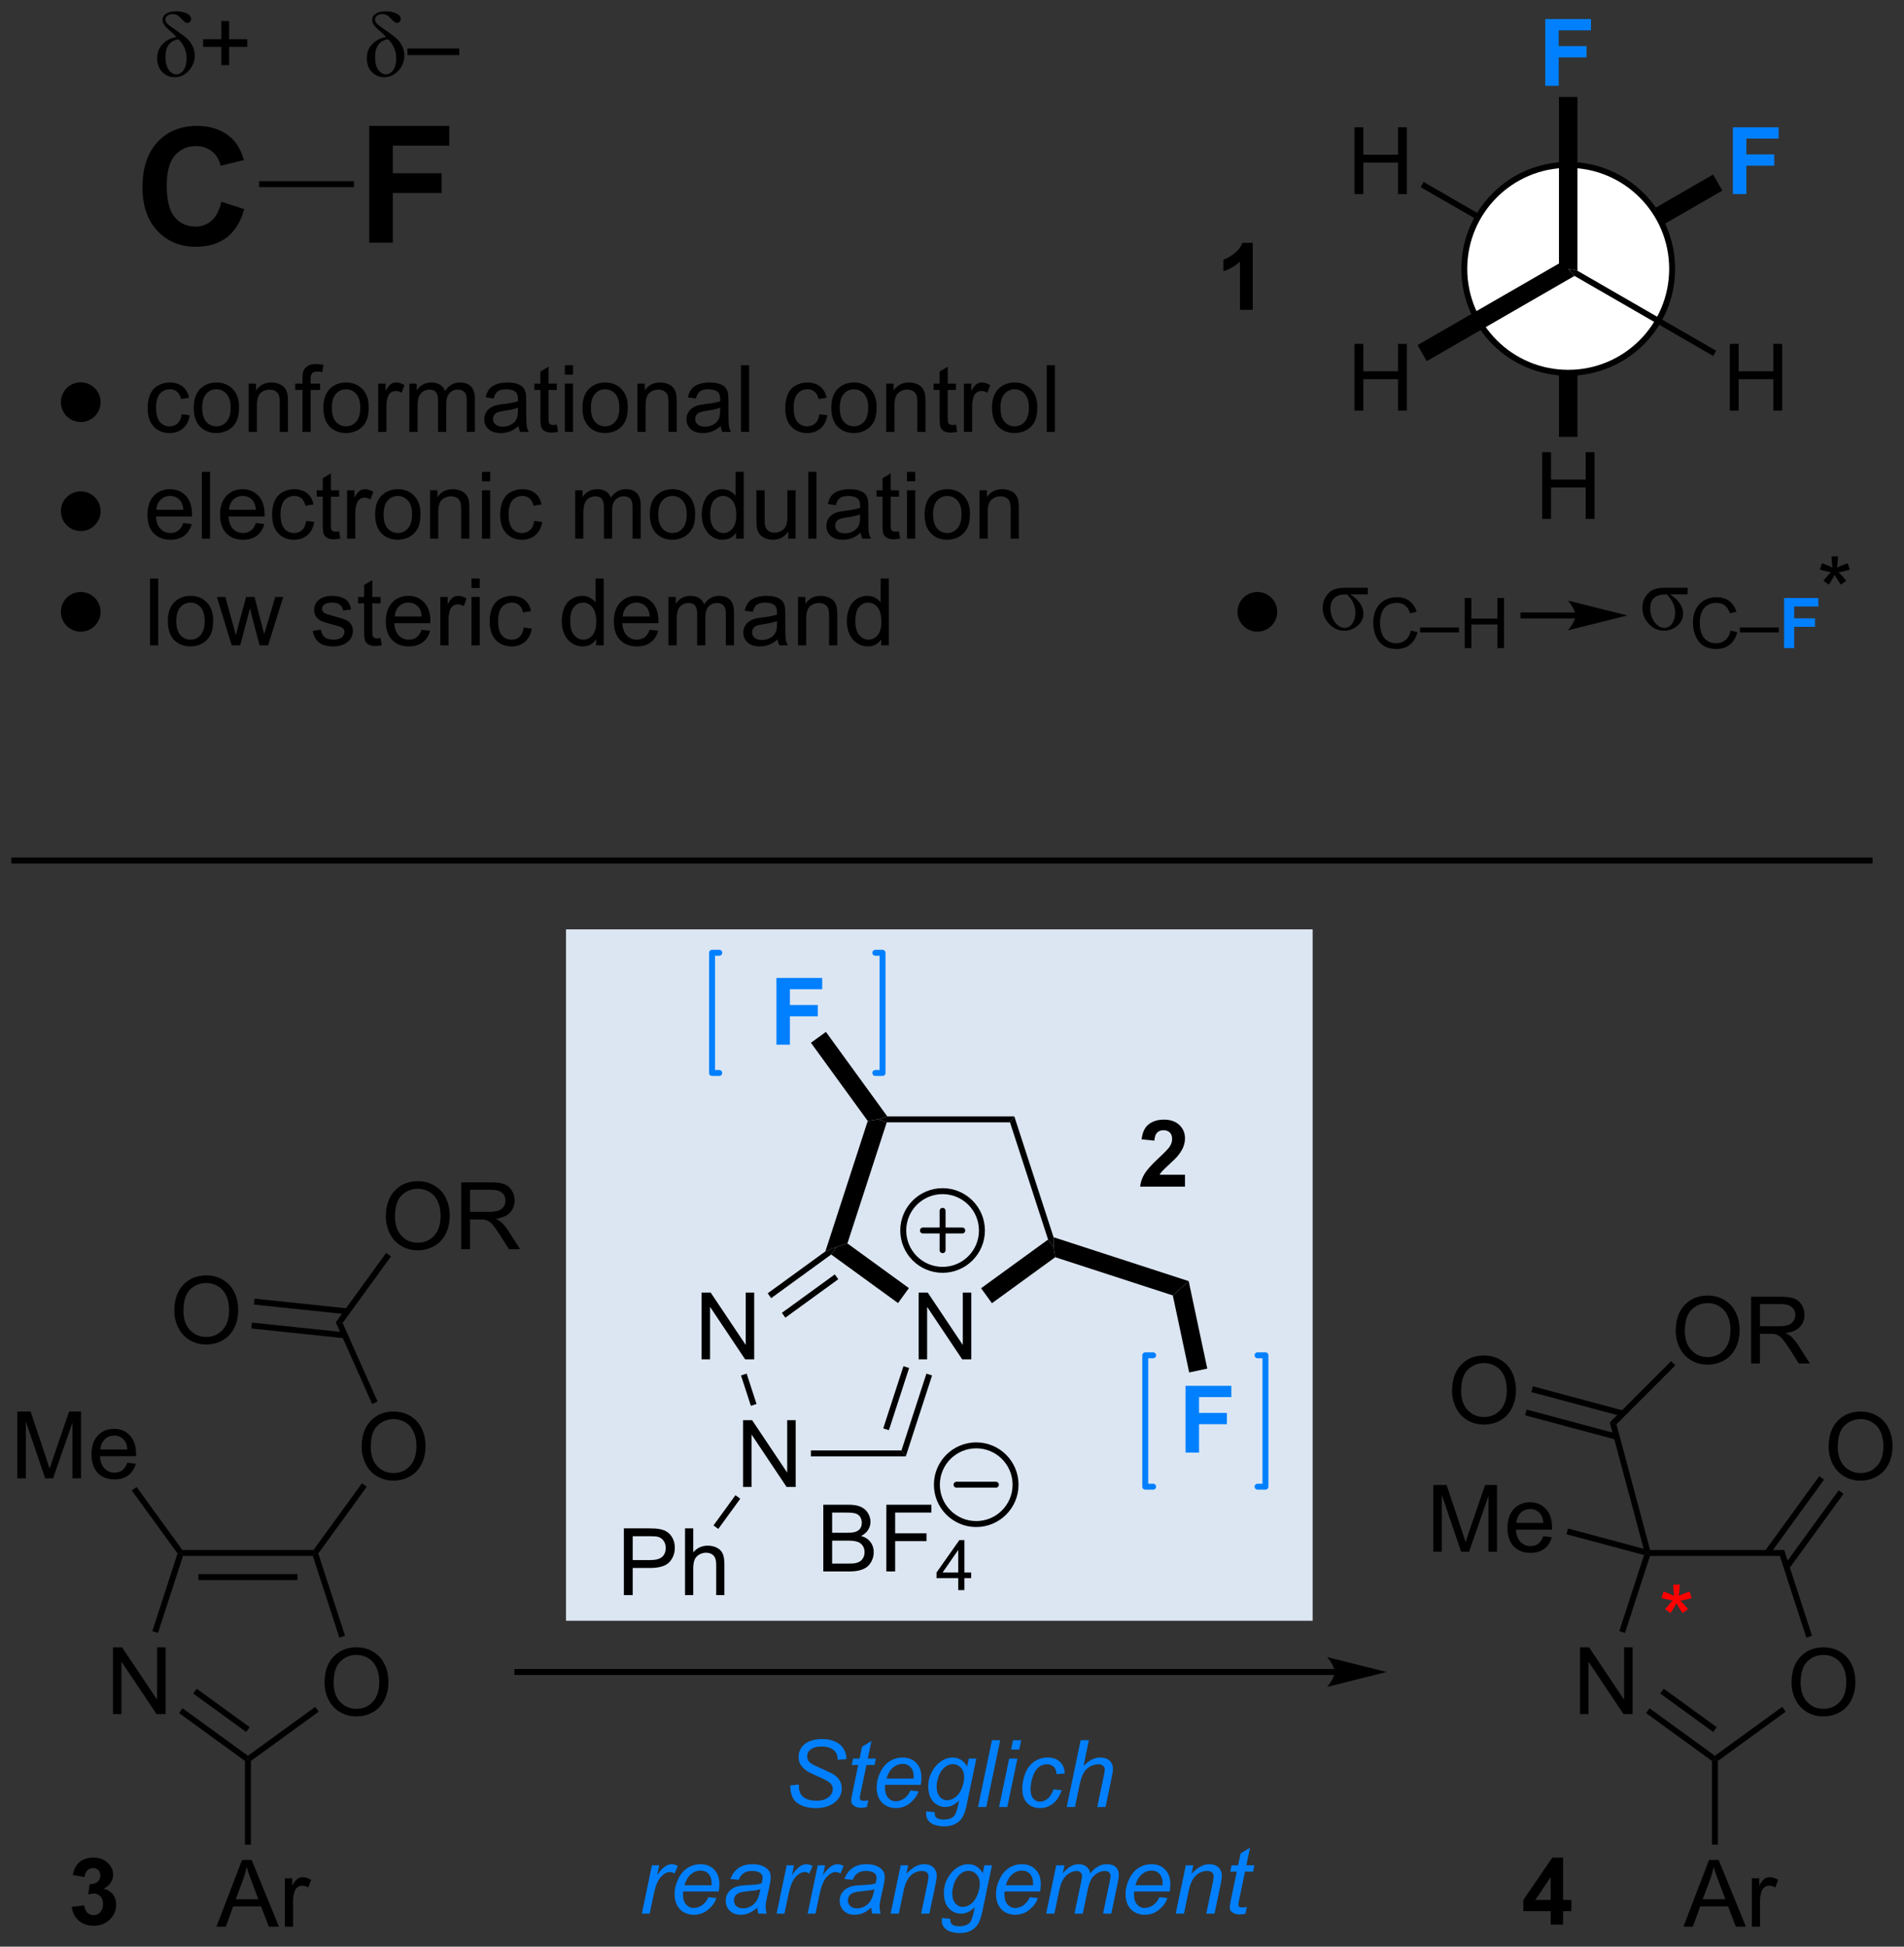 <?xml version="1.0" encoding="UTF-8"?>
<!DOCTYPE svg PUBLIC '-//W3C//DTD SVG 1.0//EN'
          'http://www.w3.org/TR/2001/REC-SVG-20010904/DTD/svg10.dtd'>
<svg stroke-dasharray="none" shape-rendering="auto" xmlns="http://www.w3.org/2000/svg" font-family="'Dialog'" text-rendering="auto" width="90" fill-opacity="1" color-interpolation="auto" color-rendering="auto" preserveAspectRatio="xMidYMid meet" font-size="12px" viewBox="0 0 90 92" fill="black" xmlns:xlink="http://www.w3.org/1999/xlink" stroke="black" image-rendering="auto" stroke-miterlimit="10" stroke-linecap="square" stroke-linejoin="miter" font-style="normal" stroke-width="1" height="92" stroke-dashoffset="0" font-weight="normal" stroke-opacity="1"
><rect x="0" y="0" width="90" height="92" fill="#333333" stroke="none"/><!--Generated by the Batik Graphics2D SVG Generator--><defs id="genericDefs"
  /><g
  ><defs id="defs1"
    ><clipPath clipPathUnits="userSpaceOnUse" id="clipPath1"
      ><path d="M2.018 3.633 L170.018 3.633 L170.018 175.178 L2.018 175.178 L2.018 3.633 Z"
      /></clipPath
      ><clipPath clipPathUnits="userSpaceOnUse" id="clipPath2"
      ><path d="M-106.474 -250.632 L-106.474 275.096 L253.577 275.096 L253.577 -250.632 Z"
      /></clipPath
      ><clipPath clipPathUnits="userSpaceOnUse" id="clipPath3"
      ><path d="M-0 -0 L-0 188.007 L141.993 188.007 L141.993 -0 Z"
      /></clipPath
      ><clipPath clipPathUnits="userSpaceOnUse" id="clipPath4"
      ><path d="M51.735 45.889 L51.735 212.665 L215.064 212.665 L215.064 45.889 Z"
      /></clipPath
    ></defs
    ><g fill="rgb(220,230,242)" transform="scale(0.536,0.536) translate(-2.018,-3.633) matrix(0.467,0,0,0.326,51.699,85.414)" stroke="rgb(220,230,242)"
    ><path d="M0.5 0.5 L0.5 187.5 L141.5 187.5 L141.5 0.5 L0.5 0.5 Z" stroke="none" clip-path="url(#clipPath3)"
    /></g
    ><g transform="matrix(0.551,0,0,0.551,-28.508,-25.287)"
    ><path d="M61.431 192.914 L61.431 187.188 L62.21 187.188 L65.217 191.683 L65.217 187.188 L65.944 187.188 L65.944 192.914 L65.165 192.914 L62.157 188.414 L62.157 192.914 L61.431 192.914 Z" stroke="none" clip-path="url(#clipPath4)"
    /></g
    ><g transform="matrix(0.551,0,0,0.551,-28.508,-25.287)"
    ><path d="M79.581 190.225 Q79.581 188.798 80.347 187.994 Q81.112 187.186 82.323 187.186 Q83.115 187.186 83.75 187.566 Q84.388 187.944 84.722 188.621 Q85.058 189.298 85.058 190.158 Q85.058 191.03 84.706 191.718 Q84.355 192.405 83.709 192.759 Q83.065 193.113 82.318 193.113 Q81.511 193.113 80.873 192.723 Q80.237 192.329 79.909 191.655 Q79.581 190.978 79.581 190.225 ZM80.362 190.236 Q80.362 191.272 80.917 191.869 Q81.474 192.462 82.315 192.462 Q83.17 192.462 83.722 191.861 Q84.276 191.259 84.276 190.155 Q84.276 189.454 84.039 188.934 Q83.802 188.413 83.347 188.126 Q82.894 187.837 82.326 187.837 Q81.521 187.837 80.94 188.392 Q80.362 188.944 80.362 190.236 Z" stroke="none" clip-path="url(#clipPath4)"
    /></g
    ><g transform="matrix(0.551,0,0,0.551,-28.508,-25.287)"
    ><path d="M78.632 178.839 L78.762 179.094 L78.576 179.349 L67.438 179.349 L67.253 179.094 L67.383 178.839 ZM77.257 180.91 L68.758 180.91 L68.758 181.421 L77.257 181.421 Z" stroke="none" clip-path="url(#clipPath4)"
    /></g
    ><g transform="matrix(0.551,0,0,0.551,-28.508,-25.287)"
    ><path d="M66.97 179.139 L67.253 179.094 L67.438 179.349 L65.292 185.955 L64.807 185.797 Z" stroke="none" clip-path="url(#clipPath4)"
    /></g
    ><g transform="matrix(0.551,0,0,0.551,-28.508,-25.287)"
    ><path d="M67.101 192.828 L67.4 192.415 L73.007 196.489 L73.007 196.804 L72.752 196.934 ZM68.318 191.152 L72.857 194.45 L73.157 194.037 L68.618 190.739 Z" stroke="none" clip-path="url(#clipPath4)"
    /></g
    ><g transform="matrix(0.551,0,0,0.551,-28.508,-25.287)"
    ><path d="M73.262 196.934 L73.007 196.804 L73.007 196.489 L78.78 192.295 L79.08 192.708 Z" stroke="none" clip-path="url(#clipPath4)"
    /></g
    ><g transform="matrix(0.551,0,0,0.551,-28.508,-25.287)"
    ><path d="M81.338 186.198 L80.853 186.356 L78.576 179.349 L78.762 179.094 L79.044 179.139 Z" stroke="none" clip-path="url(#clipPath4)"
    /></g
    ><g transform="matrix(0.551,0,0,0.551,-28.508,-25.287)"
    ><path d="M53.223 172.691 L53.223 166.964 L54.363 166.964 L55.72 171.019 Q55.908 171.584 55.994 171.865 Q56.09 171.553 56.298 170.948 L57.668 166.964 L58.689 166.964 L58.689 172.691 L57.957 172.691 L57.957 167.896 L56.293 172.691 L55.611 172.691 L53.955 167.816 L53.955 172.691 L53.223 172.691 ZM62.66 171.355 L63.387 171.443 Q63.215 172.081 62.749 172.433 Q62.285 172.784 61.564 172.784 Q60.652 172.784 60.119 172.225 Q59.587 171.662 59.587 170.651 Q59.587 169.605 60.126 169.026 Q60.666 168.448 61.525 168.448 Q62.356 168.448 62.882 169.016 Q63.41 169.581 63.41 170.607 Q63.41 170.67 63.408 170.795 L60.314 170.795 Q60.353 171.48 60.699 171.844 Q61.048 172.206 61.566 172.206 Q61.955 172.206 62.228 172.003 Q62.501 171.8 62.66 171.355 ZM60.353 170.217 L62.668 170.217 Q62.621 169.693 62.402 169.433 Q62.066 169.026 61.533 169.026 Q61.048 169.026 60.718 169.352 Q60.387 169.675 60.353 170.217 Z" stroke="none" clip-path="url(#clipPath4)"
    /></g
    ><g transform="matrix(0.551,0,0,0.551,-28.508,-25.287)"
    ><path d="M67.383 178.839 L67.253 179.094 L66.97 179.139 L63.045 173.736 L63.458 173.436 Z" stroke="none" clip-path="url(#clipPath4)"
    /></g
    ><g transform="matrix(0.551,0,0,0.551,-28.508,-25.287)"
    ><path d="M82.766 170.001 Q82.766 168.575 83.531 167.77 Q84.297 166.963 85.508 166.963 Q86.3 166.963 86.935 167.343 Q87.573 167.72 87.906 168.397 Q88.242 169.075 88.242 169.934 Q88.242 170.806 87.891 171.494 Q87.539 172.181 86.893 172.535 Q86.25 172.89 85.503 172.89 Q84.695 172.89 84.058 172.499 Q83.422 172.106 83.094 171.431 Q82.766 170.754 82.766 170.001 ZM83.547 170.012 Q83.547 171.048 84.102 171.645 Q84.659 172.238 85.5 172.238 Q86.354 172.238 86.906 171.637 Q87.461 171.035 87.461 169.931 Q87.461 169.231 87.224 168.71 Q86.987 168.189 86.531 167.903 Q86.078 167.613 85.511 167.613 Q84.706 167.613 84.125 168.168 Q83.547 168.72 83.547 170.012 Z" stroke="none" clip-path="url(#clipPath4)"
    /></g
    ><g transform="matrix(0.551,0,0,0.551,-28.508,-25.287)"
    ><path d="M79.044 179.139 L78.762 179.094 L78.632 178.839 L82.79 173.115 L83.203 173.415 Z" stroke="none" clip-path="url(#clipPath4)"
    /></g
    ><g transform="matrix(0.551,0,0,0.551,-28.508,-25.287)"
    ><path d="M84.13 166.106 L83.664 166.314 L80.545 159.308 L81.131 159.369 Z" stroke="none" clip-path="url(#clipPath4)"
    /></g
    ><g transform="matrix(0.551,0,0,0.551,-28.508,-25.287)"
    ><path d="M84.842 150.246 Q84.842 148.819 85.608 148.014 Q86.374 147.207 87.584 147.207 Q88.376 147.207 89.011 147.587 Q89.65 147.965 89.983 148.642 Q90.319 149.319 90.319 150.178 Q90.319 151.051 89.967 151.738 Q89.616 152.426 88.97 152.78 Q88.327 153.134 87.579 153.134 Q86.772 153.134 86.134 152.743 Q85.499 152.35 85.17 151.676 Q84.842 150.999 84.842 150.246 ZM85.624 150.256 Q85.624 151.293 86.178 151.889 Q86.736 152.483 87.577 152.483 Q88.431 152.483 88.983 151.881 Q89.537 151.28 89.537 150.176 Q89.537 149.475 89.301 148.954 Q89.064 148.433 88.608 148.147 Q88.155 147.858 87.587 147.858 Q86.782 147.858 86.202 148.413 Q85.624 148.965 85.624 150.256 ZM91.307 153.035 L91.307 147.308 L93.846 147.308 Q94.612 147.308 95.01 147.462 Q95.409 147.616 95.646 148.006 Q95.885 148.397 95.885 148.871 Q95.885 149.48 95.489 149.9 Q95.096 150.316 94.271 150.428 Q94.573 150.574 94.729 150.715 Q95.06 151.019 95.356 151.475 L96.354 153.035 L95.401 153.035 L94.643 151.842 Q94.31 151.327 94.094 151.053 Q93.88 150.78 93.711 150.67 Q93.541 150.561 93.364 150.519 Q93.237 150.491 92.942 150.491 L92.065 150.491 L92.065 153.035 L91.307 153.035 ZM92.065 149.834 L93.692 149.834 Q94.213 149.834 94.505 149.728 Q94.799 149.621 94.95 149.384 Q95.104 149.147 95.104 148.871 Q95.104 148.465 94.807 148.204 Q94.513 147.941 93.877 147.941 L92.065 147.941 L92.065 149.834 Z" stroke="none" clip-path="url(#clipPath4)"
    /></g
    ><g transform="matrix(0.551,0,0,0.551,-28.508,-25.287)"
    ><path d="M81.131 159.369 L80.545 159.308 L84.867 153.359 L85.28 153.659 Z" stroke="none" clip-path="url(#clipPath4)"
    /></g
    ><g transform="matrix(0.551,0,0,0.551,-28.508,-25.287)"
    ><path d="M66.695 158.326 Q66.695 156.899 67.461 156.094 Q68.227 155.286 69.437 155.286 Q70.229 155.286 70.865 155.667 Q71.502 156.044 71.836 156.721 Q72.172 157.399 72.172 158.258 Q72.172 159.13 71.82 159.818 Q71.469 160.505 70.823 160.859 Q70.18 161.214 69.432 161.214 Q68.625 161.214 67.987 160.823 Q67.352 160.43 67.023 159.755 Q66.695 159.078 66.695 158.326 ZM67.477 158.336 Q67.477 159.372 68.031 159.969 Q68.588 160.562 69.43 160.562 Q70.284 160.562 70.836 159.961 Q71.391 159.359 71.391 158.255 Q71.391 157.555 71.153 157.034 Q70.917 156.513 70.461 156.227 Q70.008 155.938 69.44 155.938 Q68.635 155.938 68.055 156.492 Q67.477 157.044 67.477 158.336 Z" stroke="none" clip-path="url(#clipPath4)"
    /></g
    ><g transform="matrix(0.551,0,0,0.551,-28.508,-25.287)"
    ><path d="M81.565 158.12 L73.569 157.28 L73.516 157.787 L81.512 158.628 ZM81.35 160.173 L73.353 159.333 L73.3 159.84 L81.296 160.681 Z" stroke="none" clip-path="url(#clipPath4)"
    /></g
    ><g transform="matrix(0.551,0,0,0.551,-28.508,-25.287)"
    ><path d="M70.307 211.148 L72.507 205.421 L73.325 205.421 L75.669 211.148 L74.804 211.148 L74.138 209.413 L71.742 209.413 L71.114 211.148 L70.307 211.148 ZM71.96 208.796 L73.903 208.796 L73.304 207.21 Q73.031 206.486 72.898 206.023 Q72.789 206.572 72.591 207.117 L71.96 208.796 ZM76.177 211.148 L76.177 206.999 L76.809 206.999 L76.809 207.627 Q77.052 207.187 77.255 207.046 Q77.46 206.905 77.708 206.905 Q78.062 206.905 78.429 207.132 L78.187 207.783 Q77.929 207.632 77.671 207.632 Q77.442 207.632 77.257 207.77 Q77.075 207.908 76.997 208.155 Q76.88 208.53 76.88 208.976 L76.88 211.148 L76.177 211.148 Z" stroke="none" clip-path="url(#clipPath4)"
    /></g
    ><g transform="matrix(0.551,0,0,0.551,-28.508,-25.287)"
    ><path d="M72.752 196.934 L73.007 196.804 L73.262 196.934 L73.262 204.109 L72.752 204.109 Z" stroke="none" clip-path="url(#clipPath4)"
    /></g
    ><g transform="matrix(0.551,0,0,0.551,-28.508,-25.287)"
    ><path d="M187.281 192.914 L187.281 187.188 L188.059 187.188 L191.067 191.683 L191.067 187.188 L191.794 187.188 L191.794 192.914 L191.015 192.914 L188.007 188.414 L188.007 192.914 L187.281 192.914 Z" stroke="none" clip-path="url(#clipPath4)"
    /></g
    ><g transform="matrix(0.551,0,0,0.551,-28.508,-25.287)"
    ><path d="M205.431 190.225 Q205.431 188.798 206.196 187.994 Q206.962 187.186 208.173 187.186 Q208.964 187.186 209.6 187.566 Q210.238 187.944 210.571 188.621 Q210.907 189.298 210.907 190.157 Q210.907 191.03 210.556 191.717 Q210.204 192.405 209.558 192.759 Q208.915 193.113 208.168 193.113 Q207.36 193.113 206.722 192.723 Q206.087 192.329 205.759 191.655 Q205.431 190.978 205.431 190.225 ZM206.212 190.236 Q206.212 191.272 206.767 191.869 Q207.324 192.462 208.165 192.462 Q209.019 192.462 209.571 191.861 Q210.126 191.259 210.126 190.155 Q210.126 189.454 209.889 188.934 Q209.652 188.413 209.196 188.126 Q208.743 187.837 208.175 187.837 Q207.371 187.837 206.79 188.392 Q206.212 188.944 206.212 190.236 Z" stroke="none" clip-path="url(#clipPath4)"
    /></g
    ><g transform="matrix(0.551,0,0,0.551,-28.508,-25.287)"
    ><path d="M204.797 178.839 L204.426 179.349 L193.288 179.349 L193.102 179.094 L193.298 178.839 Z" stroke="none" clip-path="url(#clipPath4)"
    /></g
    ><g transform="matrix(0.551,0,0,0.551,-28.508,-25.287)"
    ><path d="M192.777 179.271 L193.102 179.094 L193.288 179.349 L191.142 185.955 L190.656 185.797 Z" stroke="none" clip-path="url(#clipPath4)"
    /></g
    ><g transform="matrix(0.551,0,0,0.551,-28.508,-25.287)"
    ><path d="M192.95 192.828 L193.25 192.415 L198.857 196.489 L198.857 196.804 L198.602 196.934 ZM194.168 191.152 L198.707 194.45 L199.007 194.037 L194.468 190.739 Z" stroke="none" clip-path="url(#clipPath4)"
    /></g
    ><g transform="matrix(0.551,0,0,0.551,-28.508,-25.287)"
    ><path d="M199.112 196.934 L198.857 196.804 L198.857 196.489 L204.629 192.295 L204.929 192.708 Z" stroke="none" clip-path="url(#clipPath4)"
    /></g
    ><g transform="matrix(0.551,0,0,0.551,-28.508,-25.287)"
    ><path d="M207.188 186.198 L206.702 186.356 L204.426 179.349 L204.797 178.839 Z" stroke="none" clip-path="url(#clipPath4)"
    /></g
    ><g transform="matrix(0.551,0,0,0.551,-28.508,-25.287)"
    ><path d="M208.615 170.001 Q208.615 168.575 209.381 167.77 Q210.147 166.963 211.357 166.963 Q212.149 166.963 212.785 167.343 Q213.423 167.72 213.756 168.397 Q214.092 169.075 214.092 169.934 Q214.092 170.806 213.74 171.494 Q213.389 172.181 212.743 172.535 Q212.1 172.89 211.352 172.89 Q210.545 172.89 209.907 172.499 Q209.272 172.106 208.943 171.431 Q208.615 170.754 208.615 170.001 ZM209.397 170.012 Q209.397 171.048 209.951 171.645 Q210.508 172.238 211.35 172.238 Q212.204 172.238 212.756 171.637 Q213.311 171.035 213.311 169.931 Q213.311 169.231 213.074 168.71 Q212.837 168.189 212.381 167.903 Q211.928 167.613 211.36 167.613 Q210.555 167.613 209.975 168.168 Q209.397 168.72 209.397 170.012 Z" stroke="none" clip-path="url(#clipPath4)"
    /></g
    ><g transform="matrix(0.551,0,0,0.551,-28.508,-25.287)"
    ><path d="M205.212 180.457 L209.888 174.022 L209.475 173.722 L204.799 180.157 ZM203.542 179.244 L208.218 172.808 L207.805 172.508 L203.129 178.944 Z" stroke="none" clip-path="url(#clipPath4)"
    /></g
    ><g transform="matrix(0.551,0,0,0.551,-28.508,-25.287)"
    ><path d="M196.156 211.148 L198.357 205.421 L199.175 205.421 L201.518 211.148 L200.654 211.148 L199.987 209.413 L197.591 209.413 L196.964 211.148 L196.156 211.148 ZM197.81 208.796 L199.753 208.796 L199.154 207.21 Q198.88 206.486 198.748 206.023 Q198.638 206.572 198.44 207.117 L197.81 208.796 ZM202.026 211.148 L202.026 206.999 L202.659 206.999 L202.659 207.627 Q202.901 207.187 203.104 207.046 Q203.31 206.905 203.557 206.905 Q203.912 206.905 204.279 207.132 L204.037 207.783 Q203.779 207.632 203.521 207.632 Q203.292 207.632 203.107 207.77 Q202.925 207.908 202.846 208.155 Q202.729 208.53 202.729 208.976 L202.729 211.148 L202.026 211.148 Z" stroke="none" clip-path="url(#clipPath4)"
    /></g
    ><g transform="matrix(0.551,0,0,0.551,-28.508,-25.287)"
    ><path d="M198.602 196.934 L198.857 196.804 L199.112 196.934 L199.112 204.109 L198.602 204.109 Z" stroke="none" clip-path="url(#clipPath4)"
    /></g
    ><g transform="matrix(0.551,0,0,0.551,-28.508,-25.287)"
    ><path d="M166.231 189.048 L96.123 189.048 L95.868 189.048 L95.868 189.558 L96.123 189.558 L166.231 189.558 L166.486 189.558 L166.486 189.048 L166.231 189.048 ZM170.695 189.303 L165.593 188.028 C165.593 188.028 166.231 188.745 166.231 189.303 C166.231 189.861 165.593 190.579 165.593 190.579 Z" stroke="none" clip-path="url(#clipPath4)"
    /></g
    ><g transform="matrix(0.551,0,0,0.551,-28.508,-25.287)"
    ><path d="M193.298 178.839 L193.102 179.094 L192.742 178.733 L189.839 167.901 L190.408 168.054 Z" stroke="none" clip-path="url(#clipPath4)"
    /></g
    ><g transform="matrix(0.551,0,0,0.551,-28.508,-25.287)"
    ><path d="M174.697 178.99 L174.697 173.264 L175.838 173.264 L177.194 177.318 Q177.382 177.883 177.468 178.165 Q177.564 177.852 177.773 177.248 L179.142 173.264 L180.163 173.264 L180.163 178.99 L179.431 178.99 L179.431 174.196 L177.767 178.99 L177.085 178.99 L175.429 174.115 L175.429 178.99 L174.697 178.99 ZM184.134 177.654 L184.861 177.743 Q184.689 178.381 184.223 178.732 Q183.759 179.084 183.038 179.084 Q182.127 179.084 181.593 178.524 Q181.061 177.962 181.061 176.951 Q181.061 175.904 181.601 175.326 Q182.14 174.748 182.999 174.748 Q183.83 174.748 184.356 175.316 Q184.884 175.881 184.884 176.907 Q184.884 176.97 184.882 177.095 L181.788 177.095 Q181.827 177.779 182.173 178.144 Q182.523 178.506 183.041 178.506 Q183.429 178.506 183.702 178.303 Q183.976 178.1 184.134 177.654 ZM181.827 176.516 L184.142 176.516 Q184.095 175.993 183.877 175.732 Q183.541 175.326 183.007 175.326 Q182.523 175.326 182.192 175.652 Q181.861 175.975 181.827 176.516 Z" stroke="none" clip-path="url(#clipPath4)"
    /></g
    ><g transform="matrix(0.551,0,0,0.551,-28.508,-25.287)"
    ><path d="M192.742 178.733 L193.102 179.094 L192.777 179.271 L186.119 177.487 L186.251 176.994 Z" stroke="none" clip-path="url(#clipPath4)"
    /></g
    ><g transform="matrix(0.551,0,0,0.551,-28.508,-25.287)"
    ><path d="M195.496 160.054 Q195.496 158.627 196.262 157.822 Q197.028 157.015 198.239 157.015 Q199.03 157.015 199.666 157.395 Q200.304 157.773 200.637 158.45 Q200.973 159.127 200.973 159.986 Q200.973 160.858 200.621 161.546 Q200.27 162.233 199.624 162.588 Q198.981 162.942 198.233 162.942 Q197.426 162.942 196.788 162.551 Q196.153 162.158 195.825 161.483 Q195.496 160.806 195.496 160.054 ZM196.278 160.064 Q196.278 161.101 196.833 161.697 Q197.39 162.291 198.231 162.291 Q199.085 162.291 199.637 161.689 Q200.192 161.088 200.192 159.983 Q200.192 159.283 199.955 158.762 Q199.718 158.241 199.262 157.955 Q198.809 157.666 198.241 157.666 Q197.437 157.666 196.856 158.22 Q196.278 158.773 196.278 160.064 ZM201.961 162.843 L201.961 157.116 L204.5 157.116 Q205.266 157.116 205.665 157.27 Q206.063 157.423 206.3 157.814 Q206.54 158.205 206.54 158.679 Q206.54 159.288 206.144 159.707 Q205.75 160.124 204.925 160.236 Q205.227 160.382 205.383 160.523 Q205.714 160.827 206.011 161.283 L207.008 162.843 L206.055 162.843 L205.297 161.65 Q204.964 161.135 204.748 160.861 Q204.534 160.588 204.365 160.478 Q204.196 160.369 204.019 160.327 Q203.891 160.298 203.597 160.298 L202.719 160.298 L202.719 162.843 L201.961 162.843 ZM202.719 159.642 L204.347 159.642 Q204.868 159.642 205.159 159.536 Q205.454 159.429 205.605 159.192 Q205.758 158.955 205.758 158.679 Q205.758 158.273 205.461 158.012 Q205.167 157.749 204.532 157.749 L202.719 157.749 L202.719 159.642 Z" stroke="none" clip-path="url(#clipPath4)"
    /></g
    ><g transform="matrix(0.551,0,0,0.551,-28.508,-25.287)"
    ><path d="M190.408 168.054 L189.839 167.901 L195.099 162.641 L195.46 163.002 Z" stroke="none" clip-path="url(#clipPath4)"
    /></g
    ><g transform="matrix(0.551,0,0,0.551,-28.508,-25.287)"
    ><path d="M176.309 165.195 Q176.309 163.768 177.075 162.963 Q177.84 162.156 179.051 162.156 Q179.843 162.156 180.478 162.536 Q181.116 162.914 181.45 163.591 Q181.786 164.268 181.786 165.127 Q181.786 166 181.434 166.687 Q181.082 167.375 180.436 167.729 Q179.793 168.083 179.046 168.083 Q178.239 168.083 177.601 167.692 Q176.965 167.299 176.637 166.625 Q176.309 165.948 176.309 165.195 ZM177.09 165.206 Q177.09 166.242 177.645 166.838 Q178.202 167.432 179.043 167.432 Q179.898 167.432 180.45 166.831 Q181.004 166.229 181.004 165.125 Q181.004 164.424 180.767 163.903 Q180.53 163.382 180.075 163.096 Q179.621 162.807 179.054 162.807 Q178.249 162.807 177.668 163.362 Q177.09 163.914 177.09 165.206 Z" stroke="none" clip-path="url(#clipPath4)"
    /></g
    ><g transform="matrix(0.551,0,0,0.551,-28.508,-25.287)"
    ><path d="M191.033 166.888 L183.243 164.801 L183.111 165.294 L190.901 167.381 ZM190.498 168.882 L182.709 166.795 L182.577 167.288 L190.366 169.375 Z" stroke="none" clip-path="url(#clipPath4)"
    /></g
    ><g fill="rgb(0,128,255)" transform="matrix(0.551,0,0,0.551,-28.508,-25.287)" stroke="rgb(0,128,255)"
    ><path d="M119.535 199.029 L120.285 198.959 L120.277 199.157 Q120.277 199.49 120.428 199.766 Q120.582 200.04 120.933 200.191 Q121.285 200.342 121.769 200.342 Q122.457 200.342 122.819 200.042 Q123.181 199.74 123.181 199.352 Q123.181 199.084 122.988 198.86 Q122.793 198.641 121.923 198.266 Q121.246 197.975 121.001 197.818 Q120.613 197.563 120.428 197.266 Q120.246 196.967 120.246 196.584 Q120.246 196.141 120.488 195.787 Q120.73 195.43 121.197 195.243 Q121.665 195.055 122.251 195.055 Q122.949 195.055 123.428 195.29 Q123.91 195.524 124.126 195.915 Q124.345 196.305 124.345 196.662 Q124.345 196.696 124.34 196.779 L123.603 196.837 Q123.603 196.594 123.558 196.459 Q123.48 196.219 123.316 196.055 Q123.152 195.891 122.866 195.792 Q122.579 195.693 122.222 195.693 Q121.597 195.693 121.251 195.975 Q120.986 196.188 120.986 196.545 Q120.986 196.756 121.095 196.923 Q121.204 197.087 121.488 197.248 Q121.691 197.36 122.454 197.696 Q123.072 197.969 123.306 198.126 Q123.618 198.334 123.785 198.628 Q123.954 198.923 123.954 199.298 Q123.954 199.764 123.67 200.157 Q123.387 200.548 122.887 200.764 Q122.387 200.98 121.743 200.98 Q120.769 200.98 120.155 200.555 Q119.54 200.131 119.535 199.029 ZM126.228 200.305 L126.111 200.886 Q125.855 200.951 125.618 200.951 Q125.197 200.951 124.947 200.743 Q124.759 200.587 124.759 200.318 Q124.759 200.18 124.861 199.688 L125.363 197.279 L124.806 197.279 L124.918 196.732 L125.478 196.732 L125.691 195.712 L126.501 195.225 L126.183 196.732 L126.879 196.732 L126.762 197.279 L126.072 197.279 L125.59 199.571 Q125.501 200.008 125.501 200.094 Q125.501 200.219 125.572 200.287 Q125.644 200.352 125.808 200.352 Q126.043 200.352 126.228 200.305 ZM129.844 199.469 L130.531 199.54 Q130.383 200.053 129.849 200.514 Q129.318 200.975 128.578 200.975 Q128.117 200.975 127.732 200.761 Q127.349 200.548 127.146 200.141 Q126.945 199.735 126.945 199.217 Q126.945 198.537 127.26 197.899 Q127.575 197.258 128.075 196.948 Q128.575 196.639 129.156 196.639 Q129.898 196.639 130.341 197.1 Q130.786 197.56 130.786 198.357 Q130.786 198.662 130.732 198.982 L127.677 198.982 Q127.661 199.102 127.661 199.201 Q127.661 199.782 127.927 200.089 Q128.195 200.396 128.583 200.396 Q128.945 200.396 129.297 200.159 Q129.648 199.92 129.844 199.469 ZM127.789 198.443 L130.117 198.443 Q130.122 198.334 130.122 198.287 Q130.122 197.756 129.857 197.472 Q129.591 197.188 129.172 197.188 Q128.719 197.188 128.346 197.501 Q127.974 197.813 127.789 198.443 ZM131.207 201.256 L131.923 201.323 Q131.915 201.566 131.98 201.685 Q132.048 201.808 132.191 201.873 Q132.384 201.959 132.689 201.959 Q133.329 201.959 133.611 201.628 Q133.793 201.404 133.949 200.657 L134.019 200.321 Q133.47 200.881 132.847 200.881 Q132.22 200.881 131.795 200.417 Q131.371 199.954 131.371 199.107 Q131.371 198.407 131.704 197.821 Q132.04 197.235 132.501 196.938 Q132.962 196.639 133.449 196.639 Q134.267 196.639 134.707 197.412 L134.847 196.732 L135.496 196.732 L134.66 200.735 Q134.525 201.396 134.301 201.766 Q134.079 202.136 133.681 202.339 Q133.285 202.542 132.767 202.542 Q132.267 202.542 131.905 202.412 Q131.543 202.284 131.366 202.034 Q131.189 201.787 131.189 201.467 Q131.189 201.37 131.207 201.256 ZM132.09 199.045 Q132.09 199.469 132.173 199.685 Q132.29 199.985 132.506 200.144 Q132.722 200.303 132.988 200.303 Q133.337 200.303 133.681 200.058 Q134.025 199.813 134.236 199.303 Q134.449 198.79 134.449 198.326 Q134.449 197.813 134.165 197.511 Q133.884 197.209 133.465 197.209 Q133.207 197.209 132.965 197.347 Q132.722 197.485 132.514 197.769 Q132.306 198.053 132.196 198.448 Q132.09 198.842 132.09 199.045 ZM135.641 200.881 L136.836 195.154 L137.544 195.154 L136.349 200.881 L135.641 200.881 ZM138.478 195.954 L138.644 195.154 L139.347 195.154 L139.181 195.954 L138.478 195.954 ZM137.446 200.881 L138.314 196.732 L139.019 196.732 L138.152 200.881 L137.446 200.881 ZM142.114 199.368 L142.82 199.443 Q142.554 200.219 142.065 200.597 Q141.575 200.975 140.95 200.975 Q140.273 200.975 139.854 200.537 Q139.435 200.1 139.435 199.313 Q139.435 198.633 139.703 197.977 Q139.974 197.321 140.474 196.98 Q140.976 196.639 141.622 196.639 Q142.289 196.639 142.679 197.016 Q143.07 197.391 143.07 198.014 L142.375 198.06 Q142.372 197.665 142.146 197.443 Q141.922 197.219 141.554 197.219 Q141.13 197.219 140.818 197.49 Q140.505 197.758 140.325 198.308 Q140.148 198.857 140.148 199.365 Q140.148 199.896 140.383 200.162 Q140.617 200.428 140.961 200.428 Q141.304 200.428 141.62 200.167 Q141.935 199.904 142.114 199.368 ZM143.25 200.881 L144.445 195.154 L145.154 195.154 L144.695 197.352 Q145.091 196.969 145.429 196.805 Q145.771 196.639 146.13 196.639 Q146.646 196.639 146.929 196.909 Q147.216 197.18 147.216 197.626 Q147.216 197.844 147.091 198.43 L146.578 200.881 L145.872 200.881 L146.398 198.368 Q146.513 197.821 146.513 197.68 Q146.513 197.477 146.372 197.35 Q146.232 197.219 145.966 197.219 Q145.583 197.219 145.234 197.423 Q144.888 197.623 144.69 197.972 Q144.492 198.321 144.328 199.1 L143.958 200.881 L143.25 200.881 Z" stroke="none" clip-path="url(#clipPath4)"
    /></g
    ><g fill="rgb(0,128,255)" transform="matrix(0.551,0,0,0.551,-28.508,-25.287)" stroke="rgb(0,128,255)"
    ><path d="M106.799 210.031 L107.666 205.882 L108.291 205.882 L108.116 206.729 Q108.437 206.25 108.741 206.02 Q109.049 205.789 109.369 205.789 Q109.58 205.789 109.89 205.94 L109.601 206.596 Q109.416 206.463 109.197 206.463 Q108.827 206.463 108.437 206.877 Q108.046 207.291 107.822 208.367 L107.471 210.031 L106.799 210.031 ZM112.51 208.619 L113.197 208.69 Q113.049 209.203 112.515 209.664 Q111.984 210.125 111.244 210.125 Q110.783 210.125 110.398 209.911 Q110.015 209.697 109.812 209.291 Q109.611 208.885 109.611 208.367 Q109.611 207.687 109.926 207.049 Q110.241 206.408 110.741 206.099 Q111.241 205.789 111.822 205.789 Q112.564 205.789 113.007 206.25 Q113.452 206.71 113.452 207.507 Q113.452 207.812 113.398 208.132 L110.343 208.132 Q110.327 208.252 110.327 208.351 Q110.327 208.932 110.593 209.239 Q110.861 209.546 111.249 209.546 Q111.611 209.546 111.963 209.309 Q112.314 209.07 112.51 208.619 ZM110.455 207.593 L112.783 207.593 Q112.788 207.484 112.788 207.437 Q112.788 206.906 112.523 206.622 Q112.257 206.338 111.838 206.338 Q111.385 206.338 111.012 206.651 Q110.64 206.963 110.455 207.593 ZM116.709 209.515 Q116.342 209.83 116.001 209.979 Q115.662 210.125 115.277 210.125 Q114.701 210.125 114.35 209.786 Q113.998 209.447 113.998 208.921 Q113.998 208.572 114.157 208.307 Q114.316 208.039 114.576 207.877 Q114.839 207.713 115.217 207.643 Q115.456 207.596 116.12 207.57 Q116.787 207.541 117.076 207.429 Q117.159 207.14 117.159 206.947 Q117.159 206.703 116.98 206.562 Q116.732 206.367 116.261 206.367 Q115.816 206.367 115.532 206.565 Q115.248 206.76 115.12 207.125 L114.404 207.062 Q114.623 206.445 115.097 206.117 Q115.573 205.789 116.295 205.789 Q117.066 205.789 117.514 206.156 Q117.857 206.429 117.857 206.867 Q117.857 207.197 117.761 207.635 L117.529 208.666 Q117.42 209.158 117.42 209.468 Q117.42 209.664 117.506 210.031 L116.792 210.031 Q116.732 209.828 116.709 209.515 ZM116.972 207.929 Q116.823 207.987 116.652 208.018 Q116.482 208.049 116.084 208.085 Q115.467 208.14 115.212 208.224 Q114.959 208.307 114.829 208.492 Q114.701 208.674 114.701 208.898 Q114.701 209.195 114.907 209.388 Q115.112 209.578 115.49 209.578 Q115.842 209.578 116.165 209.393 Q116.49 209.205 116.678 208.875 Q116.865 208.541 116.972 207.929 ZM118.361 210.031 L119.228 205.882 L119.853 205.882 L119.679 206.729 Q119.999 206.25 120.304 206.02 Q120.611 205.789 120.931 205.789 Q121.142 205.789 121.452 205.94 L121.163 206.596 Q120.978 206.463 120.76 206.463 Q120.39 206.463 119.999 206.877 Q119.609 207.291 119.385 208.367 L119.033 210.031 L118.361 210.031 ZM121.025 210.031 L121.892 205.882 L122.517 205.882 L122.343 206.729 Q122.663 206.25 122.968 206.02 Q123.275 205.789 123.596 205.789 Q123.806 205.789 124.116 205.94 L123.827 206.596 Q123.642 206.463 123.424 206.463 Q123.054 206.463 122.663 206.877 Q122.273 207.291 122.049 208.367 L121.697 210.031 L121.025 210.031 ZM126.486 209.515 Q126.119 209.83 125.778 209.979 Q125.439 210.125 125.054 210.125 Q124.478 210.125 124.127 209.786 Q123.775 209.447 123.775 208.921 Q123.775 208.572 123.934 208.307 Q124.093 208.039 124.353 207.877 Q124.616 207.713 124.994 207.643 Q125.234 207.596 125.898 207.57 Q126.564 207.541 126.853 207.429 Q126.937 207.14 126.937 206.947 Q126.937 206.703 126.757 206.562 Q126.51 206.367 126.038 206.367 Q125.593 206.367 125.309 206.565 Q125.025 206.76 124.898 207.125 L124.181 207.062 Q124.4 206.445 124.874 206.117 Q125.351 205.789 126.072 205.789 Q126.843 205.789 127.291 206.156 Q127.635 206.429 127.635 206.867 Q127.635 207.197 127.538 207.635 L127.306 208.666 Q127.197 209.158 127.197 209.468 Q127.197 209.664 127.283 210.031 L126.57 210.031 Q126.51 209.828 126.486 209.515 ZM126.749 207.929 Q126.601 207.987 126.429 208.018 Q126.26 208.049 125.861 208.085 Q125.244 208.14 124.989 208.224 Q124.736 208.307 124.606 208.492 Q124.478 208.674 124.478 208.898 Q124.478 209.195 124.684 209.388 Q124.89 209.578 125.267 209.578 Q125.619 209.578 125.942 209.393 Q126.267 209.205 126.455 208.875 Q126.642 208.541 126.749 207.929 ZM128.139 210.031 L129.006 205.882 L129.646 205.882 L129.495 206.604 Q129.912 206.179 130.274 205.984 Q130.639 205.789 131.019 205.789 Q131.521 205.789 131.808 206.062 Q132.097 206.335 132.097 206.791 Q132.097 207.023 131.995 207.518 L131.467 210.031 L130.761 210.031 L131.31 207.401 Q131.394 207.018 131.394 206.835 Q131.394 206.627 131.25 206.5 Q131.107 206.369 130.839 206.369 Q130.295 206.369 129.87 206.76 Q129.448 207.151 129.248 208.101 L128.847 210.031 L128.139 210.031 ZM132.549 210.406 L133.265 210.474 Q133.257 210.716 133.322 210.835 Q133.39 210.958 133.533 211.023 Q133.726 211.109 134.03 211.109 Q134.671 211.109 134.952 210.778 Q135.135 210.554 135.291 209.807 L135.361 209.471 Q134.812 210.031 134.189 210.031 Q133.562 210.031 133.137 209.567 Q132.713 209.104 132.713 208.257 Q132.713 207.557 133.046 206.971 Q133.382 206.385 133.843 206.088 Q134.304 205.789 134.791 205.789 Q135.609 205.789 136.049 206.562 L136.189 205.882 L136.838 205.882 L136.002 209.885 Q135.866 210.546 135.643 210.916 Q135.421 211.286 135.023 211.489 Q134.627 211.692 134.109 211.692 Q133.609 211.692 133.247 211.562 Q132.885 211.434 132.708 211.184 Q132.53 210.937 132.53 210.617 Q132.53 210.52 132.549 210.406 ZM133.431 208.195 Q133.431 208.619 133.515 208.835 Q133.632 209.135 133.848 209.294 Q134.064 209.453 134.33 209.453 Q134.679 209.453 135.023 209.208 Q135.366 208.963 135.577 208.453 Q135.791 207.94 135.791 207.476 Q135.791 206.963 135.507 206.661 Q135.226 206.359 134.806 206.359 Q134.549 206.359 134.306 206.497 Q134.064 206.635 133.856 206.919 Q133.648 207.203 133.538 207.599 Q133.431 207.992 133.431 208.195 ZM140.084 208.619 L140.771 208.69 Q140.623 209.203 140.089 209.664 Q139.558 210.125 138.818 210.125 Q138.357 210.125 137.972 209.911 Q137.589 209.697 137.386 209.291 Q137.185 208.885 137.185 208.367 Q137.185 207.687 137.5 207.049 Q137.816 206.408 138.316 206.099 Q138.816 205.789 139.396 205.789 Q140.139 205.789 140.581 206.25 Q141.027 206.71 141.027 207.507 Q141.027 207.812 140.972 208.132 L137.917 208.132 Q137.902 208.252 137.902 208.351 Q137.902 208.932 138.167 209.239 Q138.435 209.546 138.823 209.546 Q139.185 209.546 139.537 209.309 Q139.889 209.07 140.084 208.619 ZM138.029 207.593 L140.357 207.593 Q140.363 207.484 140.363 207.437 Q140.363 206.906 140.097 206.622 Q139.831 206.338 139.412 206.338 Q138.959 206.338 138.587 206.651 Q138.214 206.963 138.029 207.593 ZM141.484 210.031 L142.351 205.882 L143.056 205.882 L142.913 206.565 Q143.306 206.125 143.616 205.958 Q143.929 205.789 144.291 205.789 Q144.679 205.789 144.937 205.994 Q145.197 206.197 145.28 206.565 Q145.596 206.174 145.945 205.981 Q146.296 205.789 146.681 205.789 Q147.202 205.789 147.46 206.036 Q147.721 206.281 147.721 206.726 Q147.721 206.916 147.632 207.359 L147.072 210.031 L146.366 210.031 L146.937 207.289 Q147.01 206.953 147.01 206.807 Q147.01 206.604 146.88 206.487 Q146.752 206.369 146.518 206.369 Q146.202 206.369 145.874 206.562 Q145.546 206.752 145.364 207.065 Q145.181 207.375 145.046 208.018 L144.624 210.031 L143.916 210.031 L144.502 207.229 Q144.564 206.945 144.564 206.822 Q144.564 206.619 144.437 206.494 Q144.312 206.369 144.109 206.369 Q143.806 206.369 143.476 206.562 Q143.148 206.752 142.939 207.096 Q142.734 207.437 142.601 208.07 L142.189 210.031 L141.484 210.031 ZM151.197 208.619 L151.885 208.69 Q151.736 209.203 151.202 209.664 Q150.671 210.125 149.931 210.125 Q149.471 210.125 149.085 209.911 Q148.702 209.697 148.499 209.291 Q148.299 208.885 148.299 208.367 Q148.299 207.687 148.614 207.049 Q148.929 206.408 149.429 206.099 Q149.929 205.789 150.51 205.789 Q151.252 205.789 151.695 206.25 Q152.14 206.71 152.14 207.507 Q152.14 207.812 152.085 208.132 L149.03 208.132 Q149.015 208.252 149.015 208.351 Q149.015 208.932 149.28 209.239 Q149.549 209.546 149.937 209.546 Q150.299 209.546 150.65 209.309 Q151.002 209.07 151.197 208.619 ZM149.143 207.593 L151.471 207.593 Q151.476 207.484 151.476 207.437 Q151.476 206.906 151.21 206.622 Q150.945 206.338 150.525 206.338 Q150.072 206.338 149.7 206.651 Q149.327 206.963 149.143 207.593 ZM152.6 210.031 L153.467 205.882 L154.107 205.882 L153.956 206.604 Q154.373 206.179 154.735 205.984 Q155.1 205.789 155.48 205.789 Q155.982 205.789 156.269 206.062 Q156.558 206.335 156.558 206.791 Q156.558 207.023 156.456 207.518 L155.928 210.031 L155.222 210.031 L155.771 207.401 Q155.855 207.018 155.855 206.835 Q155.855 206.627 155.712 206.5 Q155.568 206.369 155.3 206.369 Q154.756 206.369 154.331 206.76 Q153.909 207.151 153.709 208.101 L153.308 210.031 L152.6 210.031 ZM158.702 209.455 L158.585 210.036 Q158.33 210.101 158.093 210.101 Q157.671 210.101 157.421 209.893 Q157.234 209.737 157.234 209.468 Q157.234 209.33 157.335 208.838 L157.838 206.429 L157.28 206.429 L157.393 205.882 L157.952 205.882 L158.166 204.862 L158.976 204.375 L158.658 205.882 L159.353 205.882 L159.236 206.429 L158.546 206.429 L158.064 208.721 Q157.976 209.158 157.976 209.244 Q157.976 209.369 158.046 209.437 Q158.119 209.502 158.283 209.502 Q158.518 209.502 158.702 209.455 Z" stroke="none" clip-path="url(#clipPath4)"
    /></g
    ><g transform="matrix(0.551,0,0,0.551,-28.508,-25.287)"
    ><path d="M130.549 162.487 L130.549 156.76 L131.327 156.76 L134.335 161.255 L134.335 156.76 L135.062 156.76 L135.062 162.487 L134.283 162.487 L131.275 157.987 L131.275 162.487 L130.549 162.487 Z" stroke="none" clip-path="url(#clipPath4)"
    /></g
    ><g transform="matrix(0.551,0,0,0.551,-28.508,-25.287)"
    ><path d="M138.754 141.647 L138.383 142.157 L127.811 142.157 L127.06 141.902 L127.856 141.647 Z" stroke="none" clip-path="url(#clipPath4)"
    /></g
    ><g transform="matrix(0.551,0,0,0.551,-28.508,-25.287)"
    ><path d="M126.18 142.041 L127.06 141.902 L127.811 142.157 L124.436 152.544 L123.504 152.847 L122.545 153.228 Z" stroke="none" clip-path="url(#clipPath4)"
    /></g
    ><g transform="matrix(0.551,0,0,0.551,-28.508,-25.287)"
    ><path d="M123.045 153.495 L123.504 152.847 L124.436 152.544 L129.711 156.376 L128.778 157.66 Z" stroke="none" clip-path="url(#clipPath4)"
    /></g
    ><g transform="matrix(0.551,0,0,0.551,-28.508,-25.287)"
    ><path d="M136.835 157.672 L135.902 156.388 L141.65 152.211 L142.125 152.847 L142.264 153.727 Z" stroke="none" clip-path="url(#clipPath4)"
    /></g
    ><g transform="matrix(0.551,0,0,0.551,-28.508,-25.287)"
    ><path d="M142.122 152.012 L142.125 152.847 L141.65 152.211 L138.383 142.157 L138.754 141.647 Z" stroke="none" clip-path="url(#clipPath4)"
    /></g
    ><g transform="matrix(0.551,0,0,0.551,-28.508,-25.287)"
    ><path d="M111.927 162.487 L111.927 156.76 L112.706 156.76 L115.714 161.255 L115.714 156.76 L116.44 156.76 L116.44 162.487 L115.662 162.487 L112.654 157.987 L112.654 162.487 L111.927 162.487 Z" stroke="none" clip-path="url(#clipPath4)"
    /></g
    ><g transform="matrix(0.551,0,0,0.551,-28.508,-25.287)"
    ><path d="M115.484 173.432 L115.484 167.706 L116.262 167.706 L119.27 172.2 L119.27 167.706 L119.997 167.706 L119.997 173.432 L119.218 173.432 L116.21 168.932 L116.21 173.432 L115.484 173.432 Z" stroke="none" clip-path="url(#clipPath4)"
    /></g
    ><g transform="matrix(0.551,0,0,0.551,-28.508,-25.287)"
    ><path d="M122.545 153.228 L123.504 152.847 L123.045 153.495 L117.897 157.236 L117.597 156.823 ZM123.354 155.201 L118.814 158.499 L119.114 158.912 L123.653 155.614 Z" stroke="none" clip-path="url(#clipPath4)"
    /></g
    ><g transform="matrix(0.551,0,0,0.551,-28.508,-25.287)"
    ><path d="M115.308 163.869 L115.793 163.712 L116.639 166.315 L116.154 166.473 Z" stroke="none" clip-path="url(#clipPath4)"
    /></g
    ><g transform="matrix(0.551,0,0,0.551,-28.508,-25.287)"
    ><path d="M121.303 170.812 L121.303 170.302 L129.072 170.302 L129.443 170.812 Z" stroke="none" clip-path="url(#clipPath4)"
    /></g
    ><g transform="matrix(0.551,0,0,0.551,-28.508,-25.287)"
    ><path d="M129.443 170.812 L129.072 170.302 L131.214 163.712 L131.699 163.869 ZM127.995 168.564 L129.729 163.229 L129.244 163.072 L127.51 168.407 Z" stroke="none" clip-path="url(#clipPath4)"
    /></g
    ><g transform="matrix(0.551,0,0,0.551,-28.508,-25.287)"
    ><path d="M105.258 182.71 L105.258 176.984 L107.419 176.984 Q107.99 176.984 108.289 177.039 Q108.711 177.109 108.995 177.307 Q109.281 177.502 109.456 177.859 Q109.63 178.213 109.63 178.64 Q109.63 179.369 109.164 179.877 Q108.701 180.382 107.485 180.382 L106.016 180.382 L106.016 182.71 L105.258 182.71 ZM106.016 179.705 L107.498 179.705 Q108.232 179.705 108.539 179.432 Q108.849 179.158 108.849 178.664 Q108.849 178.304 108.667 178.049 Q108.485 177.791 108.188 177.71 Q107.998 177.658 107.482 177.658 L106.016 177.658 L106.016 179.705 ZM110.505 182.71 L110.505 176.984 L111.209 176.984 L111.209 179.039 Q111.701 178.468 112.451 178.468 Q112.912 178.468 113.25 178.651 Q113.591 178.83 113.737 179.151 Q113.883 179.471 113.883 180.08 L113.883 182.71 L113.18 182.71 L113.18 180.08 Q113.18 179.554 112.951 179.315 Q112.724 179.072 112.305 179.072 Q111.993 179.072 111.716 179.237 Q111.443 179.398 111.326 179.677 Q111.209 179.953 111.209 180.44 L111.209 182.71 L110.505 182.71 Z" stroke="none" clip-path="url(#clipPath4)"
    /></g
    ><g transform="matrix(0.551,0,0,0.551,-28.508,-25.287)"
    ><path d="M114.831 174.14 L115.244 174.44 L113.36 177.032 L112.947 176.733 Z" stroke="none" clip-path="url(#clipPath4)"
    /></g
    ><g stroke-width="0.51" transform="matrix(0.551,0,0,0.551,-28.508,-25.287)" stroke-linejoin="round" stroke-linecap="round"
    ><path fill="none" d="M132.601 154.81 C130.738 154.81 129.226 153.299 129.226 151.435 C129.226 149.571 130.738 148.06 132.601 148.06 C134.465 148.06 135.976 149.571 135.976 151.435 C135.976 153.299 134.465 154.81 132.601 154.81 M130.914 151.435 L134.289 151.435 M132.601 149.748 L132.601 153.123" clip-path="url(#clipPath4)"
    /></g
    ><g transform="matrix(0.551,0,0,0.551,-28.508,-25.287)"
    ><path d="M122.368 180.681 L122.368 174.955 L124.517 174.955 Q125.173 174.955 125.569 175.129 Q125.967 175.301 126.191 175.663 Q126.415 176.025 126.415 176.418 Q126.415 176.786 126.215 177.111 Q126.017 177.434 125.616 177.635 Q126.134 177.786 126.412 178.153 Q126.694 178.52 126.694 179.02 Q126.694 179.424 126.522 179.77 Q126.353 180.114 126.103 180.301 Q125.853 180.489 125.475 180.585 Q125.1 180.681 124.553 180.681 L122.368 180.681 ZM123.126 177.361 L124.366 177.361 Q124.868 177.361 125.087 177.293 Q125.376 177.207 125.522 177.01 Q125.67 176.809 125.67 176.51 Q125.67 176.223 125.532 176.007 Q125.397 175.791 125.142 175.71 Q124.889 175.629 124.272 175.629 L123.126 175.629 L123.126 177.361 ZM123.126 180.004 L124.553 180.004 Q124.92 180.004 125.069 179.978 Q125.329 179.931 125.504 179.822 Q125.681 179.713 125.793 179.504 Q125.907 179.293 125.907 179.02 Q125.907 178.7 125.743 178.465 Q125.579 178.228 125.287 178.132 Q124.999 178.036 124.452 178.036 L123.126 178.036 L123.126 180.004 ZM127.775 180.681 L127.775 174.955 L131.639 174.955 L131.639 175.629 L128.532 175.629 L128.532 177.403 L131.22 177.403 L131.22 178.08 L128.532 178.08 L128.532 180.681 L127.775 180.681 Z" stroke="none" clip-path="url(#clipPath4)"
    /></g
    ><g transform="matrix(0.551,0,0,0.551,-28.508,-25.287)"
    ><path d="M133.945 182.281 L133.945 181.252 L132.081 181.252 L132.081 180.77 L134.042 177.987 L134.472 177.987 L134.472 180.77 L135.052 180.77 L135.052 181.252 L134.472 181.252 L134.472 182.281 L133.945 182.281 ZM133.945 180.77 L133.945 178.832 L132.601 180.77 L133.945 180.77 Z" stroke="none" clip-path="url(#clipPath4)"
    /></g
    ><g stroke-width="0.51" transform="matrix(0.551,0,0,0.551,-28.508,-25.287)" stroke-linejoin="round" stroke-linecap="round"
    ><path fill="none" d="M135.486 176.614 C133.622 176.614 132.111 175.103 132.111 173.239 C132.111 171.375 133.622 169.864 135.486 169.864 C137.35 169.864 138.861 171.375 138.861 173.239 C138.861 175.103 137.35 176.614 135.486 176.614 M133.798 173.239 L137.173 173.239" clip-path="url(#clipPath4)"
    /></g
    ><g transform="matrix(0.551,0,0,0.551,-28.508,-25.287)"
    ><path d="M70.73 63.2 L72.689 63.824 Q72.238 65.465 71.19 66.262 Q70.142 67.06 68.528 67.06 Q66.532 67.06 65.247 65.697 Q63.962 64.33 63.962 61.965 Q63.962 59.463 65.252 58.077 Q66.546 56.692 68.651 56.692 Q70.488 56.692 71.636 57.781 Q72.32 58.424 72.662 59.627 L70.661 60.105 Q70.484 59.326 69.918 58.875 Q69.353 58.424 68.547 58.424 Q67.435 58.424 66.737 59.226 Q66.045 60.023 66.045 61.814 Q66.045 63.715 66.728 64.521 Q67.412 65.328 68.506 65.328 Q69.312 65.328 69.891 64.817 Q70.474 64.302 70.73 63.2 Z" stroke="none" clip-path="url(#clipPath4)"
    /></g
    ><g transform="matrix(0.551,0,0,0.551,-28.508,-25.287)"
    ><path d="M83.413 66.712 L83.413 56.69 L90.281 56.69 L90.281 58.385 L85.436 58.385 L85.436 60.755 L89.62 60.755 L89.62 62.45 L85.436 62.45 L85.436 66.712 L83.413 66.712 Z" stroke="none" clip-path="url(#clipPath4)"
    /></g
    ><g transform="matrix(0.551,0,0,0.551,-28.508,-25.287)"
    ><path d="M73.975 61.942 L73.975 61.431 L82.106 61.431 L82.106 61.942 Z" stroke="none" clip-path="url(#clipPath4)"
    /></g
    ><g transform="matrix(0.551,0,0,0.551,-28.508,-25.287)"
    ><path d="M58.665 81.836 C57.865 81.836 57.217 81.188 57.217 80.389 C57.217 79.59 57.865 78.942 58.665 78.942 C59.464 78.942 60.112 79.59 60.112 80.389 C60.112 81.188 59.464 81.836 58.665 81.836" stroke="none" clip-path="url(#clipPath4)"
    /></g
    ><g stroke-width="0.51" transform="matrix(0.551,0,0,0.551,-28.508,-25.287)" stroke-linejoin="round" stroke-linecap="round"
    ><path fill="none" d="M58.665 81.836 C57.865 81.836 57.217 81.188 57.217 80.389 C57.217 79.59 57.865 78.942 58.665 78.942 C59.464 78.942 60.112 79.59 60.112 80.389 C60.112 81.188 59.464 81.836 58.665 81.836" clip-path="url(#clipPath4)"
    /></g
    ><g transform="matrix(0.551,0,0,0.551,-28.508,-25.287)"
    ><path d="M67.328 81.423 L68.021 81.514 Q67.906 82.228 67.44 82.634 Q66.974 83.038 66.294 83.038 Q65.443 83.038 64.925 82.48 Q64.406 81.923 64.406 80.884 Q64.406 80.212 64.628 79.709 Q64.852 79.204 65.307 78.954 Q65.763 78.702 66.297 78.702 Q66.974 78.702 67.404 79.043 Q67.834 79.384 67.953 80.014 L67.271 80.118 Q67.172 79.702 66.925 79.491 Q66.677 79.28 66.326 79.28 Q65.794 79.28 65.461 79.66 Q65.13 80.04 65.13 80.866 Q65.13 81.702 65.451 82.082 Q65.771 82.459 66.287 82.459 Q66.701 82.459 66.977 82.207 Q67.255 81.952 67.328 81.423 ZM68.359 80.868 Q68.359 79.717 69 79.163 Q69.537 78.702 70.305 78.702 Q71.162 78.702 71.703 79.261 Q72.248 79.821 72.248 80.811 Q72.248 81.611 72.005 82.071 Q71.766 82.53 71.307 82.785 Q70.849 83.038 70.305 83.038 Q69.435 83.038 68.896 82.48 Q68.359 81.92 68.359 80.868 ZM69.084 80.868 Q69.084 81.665 69.43 82.064 Q69.779 82.459 70.305 82.459 Q70.828 82.459 71.175 82.061 Q71.524 81.663 71.524 80.845 Q71.524 80.077 71.175 79.681 Q70.826 79.282 70.305 79.282 Q69.779 79.282 69.43 79.678 Q69.084 80.071 69.084 80.868 ZM73.072 82.944 L73.072 78.795 L73.705 78.795 L73.705 79.384 Q74.16 78.702 75.025 78.702 Q75.4 78.702 75.712 78.837 Q76.028 78.97 76.184 79.189 Q76.34 79.407 76.403 79.709 Q76.442 79.905 76.442 80.392 L76.442 82.944 L75.738 82.944 L75.738 80.42 Q75.738 79.991 75.655 79.777 Q75.574 79.564 75.366 79.439 Q75.158 79.311 74.876 79.311 Q74.426 79.311 74.1 79.597 Q73.775 79.881 73.775 80.678 L73.775 82.944 L73.072 82.944 ZM77.688 82.944 L77.688 79.342 L77.068 79.342 L77.068 78.795 L77.688 78.795 L77.688 78.353 Q77.688 77.936 77.763 77.733 Q77.865 77.459 78.12 77.29 Q78.375 77.118 78.836 77.118 Q79.133 77.118 79.492 77.189 L79.388 77.803 Q79.169 77.764 78.974 77.764 Q78.654 77.764 78.521 77.902 Q78.388 78.038 78.388 78.413 L78.388 78.795 L79.195 78.795 L79.195 79.342 L78.388 79.342 L78.388 82.944 L77.688 82.944 ZM79.481 80.868 Q79.481 79.717 80.121 79.163 Q80.658 78.702 81.426 78.702 Q82.283 78.702 82.824 79.261 Q83.369 79.821 83.369 80.811 Q83.369 81.611 83.126 82.071 Q82.887 82.53 82.428 82.785 Q81.97 83.038 81.426 83.038 Q80.556 83.038 80.017 82.48 Q79.481 81.92 79.481 80.868 ZM80.205 80.868 Q80.205 81.665 80.551 82.064 Q80.9 82.459 81.426 82.459 Q81.949 82.459 82.296 82.061 Q82.645 81.663 82.645 80.845 Q82.645 80.077 82.296 79.681 Q81.947 79.282 81.426 79.282 Q80.9 79.282 80.551 79.678 Q80.205 80.071 80.205 80.868 ZM84.185 82.944 L84.185 78.795 L84.818 78.795 L84.818 79.423 Q85.06 78.983 85.263 78.842 Q85.469 78.702 85.716 78.702 Q86.07 78.702 86.438 78.928 L86.195 79.579 Q85.938 79.428 85.68 79.428 Q85.451 79.428 85.266 79.566 Q85.084 79.704 85.005 79.952 Q84.888 80.327 84.888 80.772 L84.888 82.944 L84.185 82.944 ZM86.857 82.944 L86.857 78.795 L87.484 78.795 L87.484 79.376 Q87.68 79.071 88.003 78.886 Q88.328 78.702 88.742 78.702 Q89.203 78.702 89.498 78.894 Q89.794 79.084 89.914 79.428 Q90.406 78.702 91.195 78.702 Q91.813 78.702 92.143 79.043 Q92.477 79.384 92.477 80.095 L92.477 82.944 L91.779 82.944 L91.779 80.329 Q91.779 79.907 91.709 79.722 Q91.641 79.538 91.461 79.426 Q91.281 79.311 91.039 79.311 Q90.602 79.311 90.313 79.603 Q90.024 79.892 90.024 80.532 L90.024 82.944 L89.32 82.944 L89.32 80.249 Q89.32 79.78 89.149 79.545 Q88.977 79.311 88.586 79.311 Q88.289 79.311 88.037 79.467 Q87.787 79.624 87.672 79.926 Q87.56 80.225 87.56 80.79 L87.56 82.944 L86.857 82.944 ZM96.227 82.431 Q95.836 82.764 95.474 82.902 Q95.115 83.038 94.701 83.038 Q94.016 83.038 93.649 82.704 Q93.281 82.368 93.281 81.85 Q93.281 81.545 93.419 81.293 Q93.56 81.04 93.784 80.889 Q94.008 80.736 94.289 80.657 Q94.498 80.603 94.914 80.553 Q95.766 80.452 96.169 80.311 Q96.172 80.165 96.172 80.126 Q96.172 79.696 95.974 79.522 Q95.703 79.282 95.172 79.282 Q94.677 79.282 94.44 79.457 Q94.203 79.631 94.091 80.071 L93.404 79.978 Q93.498 79.538 93.711 79.267 Q93.927 78.993 94.334 78.847 Q94.74 78.702 95.274 78.702 Q95.805 78.702 96.136 78.827 Q96.469 78.952 96.625 79.142 Q96.781 79.329 96.844 79.618 Q96.88 79.798 96.88 80.267 L96.88 81.204 Q96.88 82.186 96.925 82.446 Q96.969 82.704 97.102 82.944 L96.367 82.944 Q96.258 82.725 96.227 82.431 ZM96.169 80.861 Q95.787 81.017 95.021 81.126 Q94.586 81.189 94.406 81.267 Q94.227 81.345 94.128 81.496 Q94.031 81.647 94.031 81.829 Q94.031 82.111 94.245 82.298 Q94.459 82.486 94.867 82.486 Q95.274 82.486 95.589 82.308 Q95.906 82.131 96.055 81.821 Q96.169 81.584 96.169 81.118 L96.169 80.861 ZM99.504 82.314 L99.606 82.936 Q99.309 82.999 99.074 82.999 Q98.692 82.999 98.481 82.879 Q98.27 82.756 98.184 82.558 Q98.098 82.361 98.098 81.728 L98.098 79.342 L97.582 79.342 L97.582 78.795 L98.098 78.795 L98.098 77.767 L98.798 77.345 L98.798 78.795 L99.504 78.795 L99.504 79.342 L98.798 79.342 L98.798 81.767 Q98.798 82.069 98.835 82.155 Q98.871 82.241 98.955 82.293 Q99.04 82.342 99.197 82.342 Q99.314 82.342 99.504 82.314 ZM100.195 78.025 L100.195 77.217 L100.899 77.217 L100.899 78.025 L100.195 78.025 ZM100.195 82.944 L100.195 78.795 L100.899 78.795 L100.899 82.944 L100.195 82.944 ZM101.707 80.868 Q101.707 79.717 102.348 79.163 Q102.884 78.702 103.653 78.702 Q104.509 78.702 105.051 79.261 Q105.595 79.821 105.595 80.811 Q105.595 81.611 105.353 82.071 Q105.113 82.53 104.655 82.785 Q104.197 83.038 103.653 83.038 Q102.783 83.038 102.244 82.48 Q101.707 81.92 101.707 80.868 ZM102.431 80.868 Q102.431 81.665 102.778 82.064 Q103.126 82.459 103.653 82.459 Q104.176 82.459 104.522 82.061 Q104.871 81.663 104.871 80.845 Q104.871 80.077 104.522 79.681 Q104.173 79.282 103.653 79.282 Q103.126 79.282 102.778 79.678 Q102.431 80.071 102.431 80.868 ZM106.419 82.944 L106.419 78.795 L107.052 78.795 L107.052 79.384 Q107.508 78.702 108.373 78.702 Q108.748 78.702 109.06 78.837 Q109.375 78.97 109.531 79.189 Q109.688 79.407 109.75 79.709 Q109.789 79.905 109.789 80.392 L109.789 82.944 L109.086 82.944 L109.086 80.42 Q109.086 79.991 109.003 79.777 Q108.922 79.564 108.714 79.439 Q108.505 79.311 108.224 79.311 Q107.774 79.311 107.448 79.597 Q107.123 79.881 107.123 80.678 L107.123 82.944 L106.419 82.944 ZM113.574 82.431 Q113.184 82.764 112.822 82.902 Q112.462 83.038 112.048 83.038 Q111.363 83.038 110.996 82.704 Q110.629 82.368 110.629 81.85 Q110.629 81.545 110.767 81.293 Q110.908 81.04 111.132 80.889 Q111.356 80.736 111.637 80.657 Q111.845 80.603 112.262 80.553 Q113.113 80.452 113.517 80.311 Q113.52 80.165 113.52 80.126 Q113.52 79.696 113.322 79.522 Q113.051 79.282 112.52 79.282 Q112.025 79.282 111.788 79.457 Q111.551 79.631 111.439 80.071 L110.751 79.978 Q110.845 79.538 111.059 79.267 Q111.275 78.993 111.681 78.847 Q112.087 78.702 112.621 78.702 Q113.153 78.702 113.483 78.827 Q113.817 78.952 113.973 79.142 Q114.129 79.329 114.192 79.618 Q114.228 79.798 114.228 80.267 L114.228 81.204 Q114.228 82.186 114.272 82.446 Q114.317 82.704 114.449 82.944 L113.715 82.944 Q113.606 82.725 113.574 82.431 ZM113.517 80.861 Q113.134 81.017 112.369 81.126 Q111.934 81.189 111.754 81.267 Q111.574 81.345 111.475 81.496 Q111.379 81.647 111.379 81.829 Q111.379 82.111 111.593 82.298 Q111.806 82.486 112.215 82.486 Q112.621 82.486 112.936 82.308 Q113.254 82.131 113.403 81.821 Q113.517 81.584 113.517 81.118 L113.517 80.861 ZM115.302 82.944 L115.302 77.217 L116.005 77.217 L116.005 82.944 L115.302 82.944 ZM122.024 81.423 L122.716 81.514 Q122.602 82.228 122.136 82.634 Q121.669 83.038 120.99 83.038 Q120.138 83.038 119.62 82.48 Q119.102 81.923 119.102 80.884 Q119.102 80.212 119.323 79.709 Q119.547 79.204 120.003 78.954 Q120.459 78.702 120.992 78.702 Q121.669 78.702 122.099 79.043 Q122.529 79.384 122.649 80.014 L121.966 80.118 Q121.867 79.702 121.62 79.491 Q121.373 79.28 121.021 79.28 Q120.49 79.28 120.156 79.66 Q119.826 80.04 119.826 80.866 Q119.826 81.702 120.146 82.082 Q120.466 82.459 120.982 82.459 Q121.396 82.459 121.672 82.207 Q121.951 81.952 122.024 81.423 ZM123.055 80.868 Q123.055 79.717 123.695 79.163 Q124.232 78.702 125 78.702 Q125.857 78.702 126.399 79.261 Q126.943 79.821 126.943 80.811 Q126.943 81.611 126.701 82.071 Q126.461 82.53 126.003 82.785 Q125.544 83.038 125 83.038 Q124.13 83.038 123.591 82.48 Q123.055 81.92 123.055 80.868 ZM123.779 80.868 Q123.779 81.665 124.125 82.064 Q124.474 82.459 125 82.459 Q125.524 82.459 125.87 82.061 Q126.219 81.663 126.219 80.845 Q126.219 80.077 125.87 79.681 Q125.521 79.282 125 79.282 Q124.474 79.282 124.125 79.678 Q123.779 80.071 123.779 80.868 ZM127.767 82.944 L127.767 78.795 L128.4 78.795 L128.4 79.384 Q128.856 78.702 129.72 78.702 Q130.095 78.702 130.408 78.837 Q130.723 78.97 130.879 79.189 Q131.035 79.407 131.098 79.709 Q131.137 79.905 131.137 80.392 L131.137 82.944 L130.434 82.944 L130.434 80.42 Q130.434 79.991 130.35 79.777 Q130.27 79.564 130.061 79.439 Q129.853 79.311 129.572 79.311 Q129.121 79.311 128.796 79.597 Q128.47 79.881 128.47 80.678 L128.47 82.944 L127.767 82.944 ZM133.75 82.314 L133.852 82.936 Q133.555 82.999 133.321 82.999 Q132.938 82.999 132.727 82.879 Q132.516 82.756 132.43 82.558 Q132.344 82.361 132.344 81.728 L132.344 79.342 L131.828 79.342 L131.828 78.795 L132.344 78.795 L132.344 77.767 L133.044 77.345 L133.044 78.795 L133.75 78.795 L133.75 79.342 L133.044 79.342 L133.044 81.767 Q133.044 82.069 133.081 82.155 Q133.117 82.241 133.201 82.293 Q133.287 82.342 133.443 82.342 Q133.56 82.342 133.75 82.314 ZM134.431 82.944 L134.431 78.795 L135.064 78.795 L135.064 79.423 Q135.306 78.983 135.509 78.842 Q135.715 78.702 135.962 78.702 Q136.317 78.702 136.684 78.928 L136.442 79.579 Q136.184 79.428 135.926 79.428 Q135.697 79.428 135.512 79.566 Q135.33 79.704 135.251 79.952 Q135.134 80.327 135.134 80.772 L135.134 82.944 L134.431 82.944 ZM136.84 80.868 Q136.84 79.717 137.481 79.163 Q138.017 78.702 138.785 78.702 Q139.642 78.702 140.184 79.261 Q140.728 79.821 140.728 80.811 Q140.728 81.611 140.486 82.071 Q140.246 82.53 139.788 82.785 Q139.33 83.038 138.785 83.038 Q137.916 83.038 137.376 82.48 Q136.84 81.92 136.84 80.868 ZM137.564 80.868 Q137.564 81.665 137.91 82.064 Q138.259 82.459 138.785 82.459 Q139.309 82.459 139.655 82.061 Q140.004 81.663 140.004 80.845 Q140.004 80.077 139.655 79.681 Q139.306 79.282 138.785 79.282 Q138.259 79.282 137.91 79.678 Q137.564 80.071 137.564 80.868 ZM141.537 82.944 L141.537 77.217 L142.24 77.217 L142.24 82.944 L141.537 82.944 Z" stroke="none" clip-path="url(#clipPath4)"
    /></g
    ><g transform="matrix(0.551,0,0,0.551,-28.508,-25.287)"
    ><path d="M67.461 90.758 L68.188 90.846 Q68.016 91.484 67.55 91.836 Q67.086 92.188 66.365 92.188 Q65.453 92.188 64.919 91.628 Q64.388 91.065 64.388 90.055 Q64.388 89.008 64.927 88.43 Q65.466 87.852 66.326 87.852 Q67.156 87.852 67.682 88.419 Q68.211 88.984 68.211 90.01 Q68.211 90.073 68.209 90.198 L65.115 90.198 Q65.154 90.883 65.5 91.248 Q65.849 91.609 66.367 91.609 Q66.755 91.609 67.029 91.406 Q67.302 91.203 67.461 90.758 ZM65.154 89.62 L67.469 89.62 Q67.422 89.096 67.203 88.836 Q66.867 88.43 66.334 88.43 Q65.849 88.43 65.518 88.755 Q65.188 89.078 65.154 89.62 ZM69.056 92.094 L69.056 86.367 L69.759 86.367 L69.759 92.094 L69.056 92.094 ZM73.688 90.758 L74.414 90.846 Q74.242 91.484 73.776 91.836 Q73.313 92.188 72.591 92.188 Q71.68 92.188 71.146 91.628 Q70.615 91.065 70.615 90.055 Q70.615 89.008 71.154 88.43 Q71.693 87.852 72.552 87.852 Q73.383 87.852 73.909 88.419 Q74.438 88.984 74.438 90.01 Q74.438 90.073 74.435 90.198 L71.341 90.198 Q71.38 90.883 71.727 91.248 Q72.076 91.609 72.594 91.609 Q72.982 91.609 73.255 91.406 Q73.529 91.203 73.688 90.758 ZM71.38 89.62 L73.695 89.62 Q73.649 89.096 73.43 88.836 Q73.094 88.43 72.56 88.43 Q72.076 88.43 71.745 88.755 Q71.414 89.078 71.38 89.62 ZM78.004 90.573 L78.697 90.664 Q78.582 91.378 78.116 91.784 Q77.65 92.188 76.97 92.188 Q76.119 92.188 75.6 91.63 Q75.082 91.073 75.082 90.034 Q75.082 89.362 75.303 88.859 Q75.528 88.354 75.983 88.104 Q76.439 87.852 76.973 87.852 Q77.65 87.852 78.08 88.193 Q78.509 88.534 78.629 89.164 L77.947 89.268 Q77.848 88.852 77.6 88.641 Q77.353 88.43 77.001 88.43 Q76.47 88.43 76.137 88.81 Q75.806 89.19 75.806 90.016 Q75.806 90.852 76.126 91.232 Q76.447 91.609 76.962 91.609 Q77.376 91.609 77.653 91.357 Q77.931 91.102 78.004 90.573 ZM80.832 91.464 L80.934 92.086 Q80.637 92.148 80.403 92.148 Q80.02 92.148 79.809 92.029 Q79.598 91.906 79.512 91.708 Q79.426 91.51 79.426 90.878 L79.426 88.492 L78.91 88.492 L78.91 87.945 L79.426 87.945 L79.426 86.917 L80.126 86.495 L80.126 87.945 L80.832 87.945 L80.832 88.492 L80.126 88.492 L80.126 90.917 Q80.126 91.219 80.163 91.305 Q80.199 91.391 80.283 91.443 Q80.369 91.492 80.525 91.492 Q80.642 91.492 80.832 91.464 ZM81.513 92.094 L81.513 87.945 L82.146 87.945 L82.146 88.573 Q82.388 88.133 82.591 87.992 Q82.797 87.852 83.044 87.852 Q83.399 87.852 83.766 88.078 L83.524 88.729 Q83.266 88.578 83.008 88.578 Q82.779 88.578 82.594 88.716 Q82.412 88.854 82.334 89.102 Q82.216 89.477 82.216 89.922 L82.216 92.094 L81.513 92.094 ZM83.922 90.018 Q83.922 88.867 84.563 88.313 Q85.099 87.852 85.867 87.852 Q86.724 87.852 87.266 88.412 Q87.81 88.971 87.81 89.961 Q87.81 90.76 87.568 91.221 Q87.328 91.68 86.87 91.935 Q86.412 92.188 85.867 92.188 Q84.998 92.188 84.459 91.63 Q83.922 91.07 83.922 90.018 ZM84.646 90.018 Q84.646 90.815 84.992 91.214 Q85.341 91.609 85.867 91.609 Q86.391 91.609 86.737 91.211 Q87.086 90.813 87.086 89.995 Q87.086 89.227 86.737 88.831 Q86.388 88.432 85.867 88.432 Q85.341 88.432 84.992 88.828 Q84.646 89.221 84.646 90.018 ZM88.634 92.094 L88.634 87.945 L89.267 87.945 L89.267 88.534 Q89.723 87.852 90.587 87.852 Q90.962 87.852 91.275 87.987 Q91.59 88.12 91.746 88.339 Q91.903 88.557 91.965 88.859 Q92.004 89.055 92.004 89.542 L92.004 92.094 L91.301 92.094 L91.301 89.57 Q91.301 89.141 91.218 88.927 Q91.137 88.714 90.928 88.589 Q90.72 88.461 90.439 88.461 Q89.988 88.461 89.663 88.748 Q89.337 89.031 89.337 89.828 L89.337 92.094 L88.634 92.094 ZM93.086 87.174 L93.086 86.367 L93.789 86.367 L93.789 87.174 L93.086 87.174 ZM93.086 92.094 L93.086 87.945 L93.789 87.945 L93.789 92.094 L93.086 92.094 ZM97.567 90.573 L98.259 90.664 Q98.145 91.378 97.678 91.784 Q97.212 92.188 96.533 92.188 Q95.681 92.188 95.163 91.63 Q94.645 91.073 94.645 90.034 Q94.645 89.362 94.866 88.859 Q95.09 88.354 95.546 88.104 Q96.001 87.852 96.535 87.852 Q97.212 87.852 97.642 88.193 Q98.072 88.534 98.192 89.164 L97.509 89.268 Q97.41 88.852 97.163 88.641 Q96.915 88.43 96.564 88.43 Q96.033 88.43 95.699 88.81 Q95.369 89.19 95.369 90.016 Q95.369 90.852 95.689 91.232 Q96.009 91.609 96.525 91.609 Q96.939 91.609 97.215 91.357 Q97.494 91.102 97.567 90.573 ZM101.084 92.094 L101.084 87.945 L101.711 87.945 L101.711 88.526 Q101.906 88.221 102.229 88.037 Q102.555 87.852 102.969 87.852 Q103.43 87.852 103.724 88.044 Q104.021 88.234 104.141 88.578 Q104.633 87.852 105.422 87.852 Q106.039 87.852 106.37 88.193 Q106.703 88.534 106.703 89.245 L106.703 92.094 L106.005 92.094 L106.005 89.479 Q106.005 89.057 105.935 88.873 Q105.867 88.688 105.688 88.576 Q105.508 88.461 105.266 88.461 Q104.828 88.461 104.539 88.753 Q104.25 89.042 104.25 89.682 L104.25 92.094 L103.547 92.094 L103.547 89.398 Q103.547 88.93 103.375 88.695 Q103.203 88.461 102.813 88.461 Q102.516 88.461 102.263 88.617 Q102.013 88.773 101.899 89.076 Q101.787 89.375 101.787 89.94 L101.787 92.094 L101.084 92.094 ZM107.484 90.018 Q107.484 88.867 108.125 88.313 Q108.662 87.852 109.43 87.852 Q110.287 87.852 110.828 88.412 Q111.373 88.971 111.373 89.961 Q111.373 90.76 111.13 91.221 Q110.891 91.68 110.432 91.935 Q109.974 92.188 109.43 92.188 Q108.56 92.188 108.021 91.63 Q107.484 91.07 107.484 90.018 ZM108.209 90.018 Q108.209 90.815 108.555 91.214 Q108.904 91.609 109.43 91.609 Q109.953 91.609 110.3 91.211 Q110.649 90.813 110.649 89.995 Q110.649 89.227 110.3 88.831 Q109.951 88.432 109.43 88.432 Q108.904 88.432 108.555 88.828 Q108.209 89.221 108.209 90.018 ZM114.887 92.094 L114.887 91.57 Q114.494 92.188 113.728 92.188 Q113.231 92.188 112.814 91.914 Q112.4 91.641 112.171 91.151 Q111.942 90.659 111.942 90.023 Q111.942 89.401 112.147 88.896 Q112.356 88.391 112.77 88.123 Q113.184 87.852 113.697 87.852 Q114.072 87.852 114.363 88.01 Q114.658 88.167 114.84 88.422 L114.84 86.367 L115.54 86.367 L115.54 92.094 L114.887 92.094 ZM112.665 90.023 Q112.665 90.82 113.001 91.216 Q113.337 91.609 113.793 91.609 Q114.254 91.609 114.577 91.232 Q114.9 90.854 114.9 90.081 Q114.9 89.229 114.572 88.831 Q114.244 88.432 113.762 88.432 Q113.293 88.432 112.978 88.815 Q112.665 89.198 112.665 90.023 ZM119.365 92.094 L119.365 91.484 Q118.88 92.188 118.047 92.188 Q117.68 92.188 117.362 92.047 Q117.044 91.906 116.888 91.693 Q116.734 91.479 116.672 91.172 Q116.63 90.964 116.63 90.516 L116.63 87.945 L117.334 87.945 L117.334 90.245 Q117.334 90.797 117.375 90.987 Q117.443 91.266 117.656 91.424 Q117.873 91.581 118.188 91.581 Q118.505 91.581 118.781 91.419 Q119.06 91.258 119.175 90.979 Q119.289 90.698 119.289 90.167 L119.289 87.945 L119.992 87.945 L119.992 92.094 L119.365 92.094 ZM121.08 92.094 L121.08 86.367 L121.783 86.367 L121.783 92.094 L121.08 92.094 ZM125.578 91.581 Q125.188 91.914 124.826 92.052 Q124.466 92.188 124.052 92.188 Q123.367 92.188 123 91.854 Q122.633 91.518 122.633 91 Q122.633 90.695 122.771 90.443 Q122.912 90.19 123.136 90.039 Q123.359 89.885 123.641 89.807 Q123.849 89.753 124.266 89.703 Q125.117 89.602 125.521 89.461 Q125.524 89.315 125.524 89.276 Q125.524 88.846 125.326 88.672 Q125.055 88.432 124.524 88.432 Q124.029 88.432 123.792 88.607 Q123.555 88.781 123.443 89.221 L122.755 89.128 Q122.849 88.688 123.063 88.417 Q123.279 88.143 123.685 87.998 Q124.091 87.852 124.625 87.852 Q125.156 87.852 125.487 87.977 Q125.82 88.102 125.977 88.292 Q126.133 88.479 126.195 88.768 Q126.232 88.948 126.232 89.417 L126.232 90.354 Q126.232 91.336 126.276 91.596 Q126.32 91.854 126.453 92.094 L125.719 92.094 Q125.609 91.875 125.578 91.581 ZM125.521 90.01 Q125.138 90.167 124.373 90.276 Q123.938 90.339 123.758 90.417 Q123.578 90.495 123.479 90.646 Q123.383 90.797 123.383 90.979 Q123.383 91.26 123.597 91.448 Q123.81 91.635 124.219 91.635 Q124.625 91.635 124.94 91.458 Q125.258 91.281 125.406 90.971 Q125.521 90.734 125.521 90.268 L125.521 90.01 ZM128.856 91.464 L128.957 92.086 Q128.66 92.148 128.426 92.148 Q128.043 92.148 127.832 92.029 Q127.621 91.906 127.535 91.708 Q127.449 91.51 127.449 90.878 L127.449 88.492 L126.934 88.492 L126.934 87.945 L127.449 87.945 L127.449 86.917 L128.15 86.495 L128.15 87.945 L128.856 87.945 L128.856 88.492 L128.15 88.492 L128.15 90.917 Q128.15 91.219 128.186 91.305 Q128.223 91.391 128.306 91.443 Q128.392 91.492 128.548 91.492 Q128.666 91.492 128.856 91.464 ZM129.547 87.174 L129.547 86.367 L130.25 86.367 L130.25 87.174 L129.547 87.174 ZM129.547 92.094 L129.547 87.945 L130.25 87.945 L130.25 92.094 L129.547 92.094 ZM131.059 90.018 Q131.059 88.867 131.699 88.313 Q132.236 87.852 133.004 87.852 Q133.861 87.852 134.403 88.412 Q134.947 88.971 134.947 89.961 Q134.947 90.76 134.705 91.221 Q134.465 91.68 134.007 91.935 Q133.548 92.188 133.004 92.188 Q132.134 92.188 131.595 91.63 Q131.059 91.07 131.059 90.018 ZM131.783 90.018 Q131.783 90.815 132.129 91.214 Q132.478 91.609 133.004 91.609 Q133.528 91.609 133.874 91.211 Q134.223 90.813 134.223 89.995 Q134.223 89.227 133.874 88.831 Q133.525 88.432 133.004 88.432 Q132.478 88.432 132.129 88.828 Q131.783 89.221 131.783 90.018 ZM135.771 92.094 L135.771 87.945 L136.404 87.945 L136.404 88.534 Q136.859 87.852 137.724 87.852 Q138.099 87.852 138.412 87.987 Q138.727 88.12 138.883 88.339 Q139.039 88.557 139.102 88.859 Q139.141 89.055 139.141 89.542 L139.141 92.094 L138.438 92.094 L138.438 89.57 Q138.438 89.141 138.354 88.927 Q138.274 88.714 138.065 88.589 Q137.857 88.461 137.576 88.461 Q137.125 88.461 136.8 88.748 Q136.474 89.031 136.474 89.828 L136.474 92.094 L135.771 92.094 Z" stroke="none" clip-path="url(#clipPath4)"
    /></g
    ><g transform="matrix(0.551,0,0,0.551,-28.508,-25.287)"
    ><path d="M64.607 101.244 L64.607 95.517 L65.31 95.517 L65.31 101.244 L64.607 101.244 ZM66.137 99.168 Q66.137 98.017 66.778 97.463 Q67.314 97.002 68.082 97.002 Q68.939 97.002 69.481 97.561 Q70.025 98.121 70.025 99.111 Q70.025 99.91 69.783 100.371 Q69.543 100.83 69.085 101.085 Q68.626 101.338 68.082 101.338 Q67.212 101.338 66.673 100.78 Q66.137 100.22 66.137 99.168 ZM66.861 99.168 Q66.861 99.965 67.207 100.364 Q67.556 100.759 68.082 100.759 Q68.606 100.759 68.952 100.361 Q69.301 99.963 69.301 99.145 Q69.301 98.377 68.952 97.981 Q68.603 97.582 68.082 97.582 Q67.556 97.582 67.207 97.978 Q66.861 98.371 66.861 99.168 ZM71.615 101.244 L70.344 97.095 L71.07 97.095 L71.732 99.489 L71.977 100.379 Q71.992 100.314 72.193 99.525 L72.852 97.095 L73.576 97.095 L74.195 99.502 L74.404 100.293 L74.641 99.494 L75.352 97.095 L76.037 97.095 L74.74 101.244 L74.008 101.244 L73.349 98.759 L73.188 98.051 L72.349 101.244 L71.615 101.244 ZM78.568 100.004 L79.263 99.895 Q79.32 100.314 79.589 100.538 Q79.857 100.759 80.336 100.759 Q80.82 100.759 81.055 100.561 Q81.289 100.364 81.289 100.098 Q81.289 99.861 81.084 99.723 Q80.938 99.629 80.365 99.486 Q79.591 99.291 79.292 99.147 Q78.992 99.004 78.839 98.754 Q78.685 98.502 78.685 98.197 Q78.685 97.918 78.81 97.684 Q78.938 97.447 79.156 97.291 Q79.32 97.168 79.604 97.085 Q79.888 97.002 80.211 97.002 Q80.701 97.002 81.068 97.142 Q81.438 97.283 81.612 97.522 Q81.789 97.762 81.857 98.166 L81.169 98.259 Q81.123 97.939 80.896 97.759 Q80.672 97.58 80.263 97.58 Q79.779 97.58 79.57 97.741 Q79.365 97.9 79.365 98.114 Q79.365 98.252 79.451 98.361 Q79.537 98.473 79.719 98.549 Q79.826 98.588 80.341 98.728 Q81.086 98.926 81.38 99.054 Q81.677 99.181 81.844 99.424 Q82.013 99.666 82.013 100.025 Q82.013 100.377 81.807 100.686 Q81.602 100.996 81.214 101.168 Q80.828 101.338 80.341 101.338 Q79.531 101.338 79.107 101.002 Q78.685 100.666 78.568 100.004 ZM84.383 100.614 L84.484 101.236 Q84.188 101.299 83.953 101.299 Q83.57 101.299 83.359 101.179 Q83.149 101.056 83.063 100.858 Q82.977 100.66 82.977 100.028 L82.977 97.642 L82.461 97.642 L82.461 97.095 L82.977 97.095 L82.977 96.067 L83.677 95.645 L83.677 97.095 L84.383 97.095 L84.383 97.642 L83.677 97.642 L83.677 100.067 Q83.677 100.369 83.714 100.455 Q83.75 100.541 83.834 100.593 Q83.919 100.642 84.076 100.642 Q84.193 100.642 84.383 100.614 ZM87.91 99.908 L88.637 99.996 Q88.465 100.634 87.999 100.986 Q87.535 101.338 86.814 101.338 Q85.903 101.338 85.369 100.778 Q84.837 100.215 84.837 99.205 Q84.837 98.158 85.376 97.58 Q85.915 97.002 86.775 97.002 Q87.606 97.002 88.132 97.569 Q88.66 98.134 88.66 99.16 Q88.66 99.223 88.658 99.348 L85.564 99.348 Q85.603 100.033 85.949 100.397 Q86.298 100.759 86.817 100.759 Q87.205 100.759 87.478 100.556 Q87.751 100.353 87.91 99.908 ZM85.603 98.77 L87.918 98.77 Q87.871 98.246 87.653 97.986 Q87.317 97.58 86.783 97.58 Q86.298 97.58 85.968 97.905 Q85.637 98.228 85.603 98.77 ZM89.513 101.244 L89.513 97.095 L90.146 97.095 L90.146 97.723 Q90.388 97.283 90.591 97.142 Q90.797 97.002 91.044 97.002 Q91.399 97.002 91.766 97.228 L91.524 97.879 Q91.266 97.728 91.008 97.728 Q90.779 97.728 90.594 97.866 Q90.412 98.004 90.334 98.252 Q90.216 98.627 90.216 99.072 L90.216 101.244 L89.513 101.244 ZM92.188 96.325 L92.188 95.517 L92.891 95.517 L92.891 96.325 L92.188 96.325 ZM92.188 101.244 L92.188 97.095 L92.891 97.095 L92.891 101.244 L92.188 101.244 ZM96.668 99.723 L97.361 99.814 Q97.246 100.528 96.78 100.934 Q96.314 101.338 95.634 101.338 Q94.783 101.338 94.264 100.78 Q93.746 100.223 93.746 99.184 Q93.746 98.512 93.968 98.009 Q94.192 97.504 94.647 97.254 Q95.103 97.002 95.637 97.002 Q96.314 97.002 96.744 97.343 Q97.173 97.684 97.293 98.314 L96.611 98.418 Q96.512 98.002 96.264 97.791 Q96.017 97.58 95.665 97.58 Q95.134 97.58 94.801 97.96 Q94.47 98.34 94.47 99.166 Q94.47 100.002 94.79 100.382 Q95.111 100.759 95.626 100.759 Q96.04 100.759 96.317 100.507 Q96.595 100.252 96.668 99.723 ZM102.875 101.244 L102.875 100.72 Q102.482 101.338 101.716 101.338 Q101.219 101.338 100.802 101.064 Q100.388 100.791 100.159 100.301 Q99.93 99.809 99.93 99.174 Q99.93 98.551 100.136 98.046 Q100.344 97.541 100.758 97.272 Q101.172 97.002 101.685 97.002 Q102.06 97.002 102.352 97.16 Q102.646 97.317 102.828 97.572 L102.828 95.517 L103.529 95.517 L103.529 101.244 L102.875 101.244 ZM100.654 99.174 Q100.654 99.97 100.99 100.366 Q101.326 100.759 101.781 100.759 Q102.242 100.759 102.565 100.382 Q102.888 100.004 102.888 99.231 Q102.888 98.379 102.56 97.981 Q102.232 97.582 101.75 97.582 Q101.281 97.582 100.966 97.965 Q100.654 98.348 100.654 99.174 ZM107.473 99.908 L108.199 99.996 Q108.028 100.634 107.561 100.986 Q107.098 101.338 106.376 101.338 Q105.465 101.338 104.931 100.778 Q104.4 100.215 104.4 99.205 Q104.4 98.158 104.939 97.58 Q105.478 97.002 106.337 97.002 Q107.168 97.002 107.694 97.569 Q108.223 98.134 108.223 99.16 Q108.223 99.223 108.22 99.348 L105.126 99.348 Q105.165 100.033 105.512 100.397 Q105.861 100.759 106.379 100.759 Q106.767 100.759 107.04 100.556 Q107.314 100.353 107.473 99.908 ZM105.165 98.77 L107.481 98.77 Q107.434 98.246 107.215 97.986 Q106.879 97.58 106.345 97.58 Q105.861 97.58 105.53 97.905 Q105.199 98.228 105.165 98.77 ZM109.084 101.244 L109.084 97.095 L109.711 97.095 L109.711 97.676 Q109.906 97.371 110.229 97.186 Q110.555 97.002 110.969 97.002 Q111.43 97.002 111.724 97.194 Q112.021 97.384 112.141 97.728 Q112.633 97.002 113.422 97.002 Q114.039 97.002 114.37 97.343 Q114.703 97.684 114.703 98.395 L114.703 101.244 L114.005 101.244 L114.005 98.629 Q114.005 98.207 113.935 98.022 Q113.867 97.838 113.688 97.726 Q113.508 97.611 113.266 97.611 Q112.828 97.611 112.539 97.903 Q112.25 98.192 112.25 98.832 L112.25 101.244 L111.547 101.244 L111.547 98.549 Q111.547 98.08 111.375 97.845 Q111.203 97.611 110.813 97.611 Q110.516 97.611 110.263 97.767 Q110.013 97.924 109.899 98.226 Q109.787 98.525 109.787 99.09 L109.787 101.244 L109.084 101.244 ZM118.453 100.731 Q118.063 101.064 117.701 101.202 Q117.341 101.338 116.927 101.338 Q116.242 101.338 115.875 101.004 Q115.508 100.668 115.508 100.15 Q115.508 99.845 115.646 99.593 Q115.787 99.34 116.011 99.189 Q116.234 99.035 116.516 98.957 Q116.724 98.903 117.141 98.853 Q117.992 98.752 118.396 98.611 Q118.399 98.465 118.399 98.426 Q118.399 97.996 118.201 97.822 Q117.93 97.582 117.399 97.582 Q116.904 97.582 116.667 97.757 Q116.43 97.931 116.318 98.371 L115.63 98.278 Q115.724 97.838 115.938 97.567 Q116.154 97.293 116.56 97.147 Q116.966 97.002 117.5 97.002 Q118.031 97.002 118.362 97.127 Q118.695 97.252 118.852 97.442 Q119.008 97.629 119.07 97.918 Q119.107 98.098 119.107 98.567 L119.107 99.504 Q119.107 100.486 119.151 100.746 Q119.195 101.004 119.328 101.244 L118.594 101.244 Q118.484 101.025 118.453 100.731 ZM118.396 99.16 Q118.013 99.317 117.248 99.426 Q116.813 99.489 116.633 99.567 Q116.453 99.645 116.354 99.796 Q116.258 99.947 116.258 100.129 Q116.258 100.41 116.472 100.598 Q116.685 100.785 117.094 100.785 Q117.5 100.785 117.815 100.608 Q118.133 100.431 118.281 100.121 Q118.396 99.884 118.396 99.418 L118.396 99.16 ZM120.197 101.244 L120.197 97.095 L120.83 97.095 L120.83 97.684 Q121.285 97.002 122.15 97.002 Q122.525 97.002 122.837 97.137 Q123.153 97.27 123.309 97.489 Q123.465 97.707 123.528 98.009 Q123.567 98.205 123.567 98.692 L123.567 101.244 L122.863 101.244 L122.863 98.72 Q122.863 98.291 122.78 98.077 Q122.699 97.864 122.491 97.739 Q122.283 97.611 122.001 97.611 Q121.551 97.611 121.225 97.897 Q120.9 98.181 120.9 98.978 L120.9 101.244 L120.197 101.244 ZM127.336 101.244 L127.336 100.72 Q126.943 101.338 126.177 101.338 Q125.68 101.338 125.263 101.064 Q124.849 100.791 124.62 100.301 Q124.391 99.809 124.391 99.174 Q124.391 98.551 124.597 98.046 Q124.805 97.541 125.219 97.272 Q125.633 97.002 126.146 97.002 Q126.521 97.002 126.813 97.16 Q127.107 97.317 127.289 97.572 L127.289 95.517 L127.99 95.517 L127.99 101.244 L127.336 101.244 ZM125.115 99.174 Q125.115 99.97 125.451 100.366 Q125.787 100.759 126.242 100.759 Q126.703 100.759 127.026 100.382 Q127.349 100.004 127.349 99.231 Q127.349 98.379 127.021 97.981 Q126.693 97.582 126.211 97.582 Q125.742 97.582 125.427 97.965 Q125.115 98.348 125.115 99.174 Z" stroke="none" clip-path="url(#clipPath4)"
    /></g
    ><g fill="rgb(0,128,255)" transform="matrix(0.551,0,0,0.551,-28.508,-25.287)" stroke="rgb(0,128,255)"
    ><path d="M118.347 135.498 L118.347 129.772 L122.272 129.772 L122.272 130.741 L119.504 130.741 L119.504 132.095 L121.894 132.095 L121.894 133.064 L119.504 133.064 L119.504 135.498 L118.347 135.498 Z" stroke="none" clip-path="url(#clipPath4)"
    /></g
    ><g transform="matrix(0.551,0,0,0.551,-28.508,-25.287)"
    ><path d="M127.856 141.647 L127.06 141.902 L126.18 142.041 L121.308 135.335 L122.592 134.402 Z" stroke="none" clip-path="url(#clipPath4)"
    /></g
    ><g transform="matrix(0.551,0,0,0.551,-28.508,-25.287)"
    ><path d="M142.264 153.727 L142.125 152.847 L142.122 152.012 L153.713 155.778 L152.351 157.004 Z" stroke="none" clip-path="url(#clipPath4)"
    /></g
    ><g fill="rgb(0,128,255)" transform="matrix(0.551,0,0,0.551,-28.508,-25.287)" stroke="rgb(0,128,255)"
    ><path d="M153.445 170.484 L153.445 164.758 L157.37 164.758 L157.37 165.726 L154.602 165.726 L154.602 167.081 L156.992 167.081 L156.992 168.049 L154.602 168.049 L154.602 170.484 L153.445 170.484 Z" stroke="none" clip-path="url(#clipPath4)"
    /></g
    ><g transform="matrix(0.551,0,0,0.551,-28.508,-25.287)"
    ><path d="M152.351 157.004 L153.713 155.778 L155.308 163.281 L153.756 163.611 Z" stroke="none" clip-path="url(#clipPath4)"
    /></g
    ><g transform="matrix(0.551,0,0,0.551,-28.508,-25.287)"
    ><path d="M58.665 91.187 C57.865 91.187 57.217 90.539 57.217 89.74 C57.217 88.94 57.865 88.292 58.665 88.292 C59.464 88.292 60.112 88.94 60.112 89.74 C60.112 90.539 59.464 91.187 58.665 91.187" stroke="none" clip-path="url(#clipPath4)"
    /></g
    ><g stroke-width="0.51" transform="matrix(0.551,0,0,0.551,-28.508,-25.287)" stroke-linejoin="round" stroke-linecap="round"
    ><path fill="none" d="M58.665 91.187 C57.865 91.187 57.217 90.539 57.217 89.74 C57.217 88.94 57.865 88.292 58.665 88.292 C59.464 88.292 60.112 88.94 60.112 89.74 C60.112 90.539 59.464 91.187 58.665 91.187" clip-path="url(#clipPath4)"
    /></g
    ><g transform="matrix(0.551,0,0,0.551,-28.508,-25.287)"
    ><path d="M58.665 99.819 C57.865 99.819 57.217 99.171 57.217 98.371 C57.217 97.572 57.865 96.924 58.665 96.924 C59.464 96.924 60.112 97.572 60.112 98.371 C60.112 99.171 59.464 99.819 58.665 99.819" stroke="none" clip-path="url(#clipPath4)"
    /></g
    ><g stroke-width="0.51" transform="matrix(0.551,0,0,0.551,-28.508,-25.287)" stroke-linejoin="round" stroke-linecap="round"
    ><path fill="none" d="M58.665 99.819 C57.865 99.819 57.217 99.171 57.217 98.371 C57.217 97.572 57.865 96.924 58.665 96.924 C59.464 96.924 60.112 97.572 60.112 98.371 C60.112 99.171 59.464 99.819 58.665 99.819" clip-path="url(#clipPath4)"
    /></g
    ><g transform="matrix(0.551,0,0,0.551,-28.508,-25.287)"
    ><path d="M66.88 49.075 Q66.685 48.856 66.339 48.552 Q65.956 48.216 65.823 48.023 Q65.69 47.83 65.69 47.599 Q65.69 47.255 66.011 47.059 Q66.331 46.862 66.847 46.862 Q67.362 46.862 67.745 47.039 Q68.13 47.213 68.13 47.52 Q68.13 47.669 68.037 47.768 Q67.943 47.864 67.818 47.864 Q67.638 47.864 67.396 47.596 Q67.151 47.323 66.979 47.211 Q66.81 47.099 66.584 47.099 Q66.294 47.099 66.11 47.229 Q65.925 47.356 65.925 47.557 Q65.925 47.744 66.076 47.908 Q66.229 48.073 66.862 48.505 Q67.537 48.971 67.815 49.234 Q68.097 49.494 68.271 49.869 Q68.448 50.244 68.448 50.661 Q68.448 51.395 67.93 51.958 Q67.412 52.518 66.722 52.518 Q66.091 52.518 65.656 52.07 Q65.224 51.619 65.224 50.869 Q65.224 50.145 65.703 49.661 Q66.183 49.177 66.88 49.075 ZM67.052 49.255 Q65.933 49.44 65.933 50.794 Q65.933 51.494 66.211 51.883 Q66.49 52.268 66.862 52.268 Q67.248 52.268 67.498 51.895 Q67.748 51.52 67.748 50.885 Q67.748 49.963 67.052 49.255 Z" stroke="none" clip-path="url(#clipPath4)"
    /></g
    ><g transform="matrix(0.551,0,0,0.551,-28.508,-25.287)"
    ><path d="M70.725 51.481 L70.725 49.911 L69.166 49.911 L69.166 49.255 L70.725 49.255 L70.725 47.698 L71.39 47.698 L71.39 49.255 L72.947 49.255 L72.947 49.911 L71.39 49.911 L71.39 51.481 L70.725 51.481 Z" stroke="none" clip-path="url(#clipPath4)"
    /></g
    ><g transform="matrix(0.551,0,0,0.551,-28.508,-25.287)"
    ><path d="M84.863 49.075 Q84.668 48.856 84.321 48.552 Q83.938 48.216 83.805 48.023 Q83.673 47.83 83.673 47.599 Q83.673 47.255 83.993 47.059 Q84.313 46.861 84.829 46.861 Q85.345 46.861 85.727 47.039 Q86.113 47.213 86.113 47.52 Q86.113 47.669 86.019 47.768 Q85.925 47.864 85.8 47.864 Q85.621 47.864 85.378 47.596 Q85.134 47.322 84.962 47.211 Q84.793 47.099 84.566 47.099 Q84.277 47.099 84.092 47.229 Q83.907 47.356 83.907 47.557 Q83.907 47.744 84.058 47.908 Q84.212 48.072 84.845 48.505 Q85.519 48.971 85.798 49.234 Q86.079 49.494 86.253 49.869 Q86.43 50.244 86.43 50.661 Q86.43 51.395 85.912 51.958 Q85.394 52.518 84.704 52.518 Q84.074 52.518 83.639 52.07 Q83.207 51.619 83.207 50.869 Q83.207 50.145 83.686 49.661 Q84.165 49.177 84.863 49.075 ZM85.035 49.255 Q83.915 49.44 83.915 50.794 Q83.915 51.494 84.194 51.882 Q84.472 52.268 84.845 52.268 Q85.23 52.268 85.48 51.895 Q85.73 51.52 85.73 50.885 Q85.73 49.963 85.035 49.255 Z" stroke="none" clip-path="url(#clipPath4)"
    /></g
    ><g transform="matrix(0.551,0,0,0.551,-28.508,-25.287)"
    ><path d="M86.687 50.619 L86.687 50.052 L91.138 50.052 L91.138 50.619 L86.687 50.619 Z" stroke="none" clip-path="url(#clipPath4)"
    /></g
    ><g fill="red" transform="matrix(0.551,0,0,0.551,-28.508,-25.287)" stroke="red"
    ><path d="M194.274 182.958 L194.453 182.404 Q195.076 182.622 195.357 182.784 Q195.281 182.075 195.279 181.81 L195.844 181.81 Q195.834 182.198 195.756 182.779 Q196.156 182.575 196.677 182.404 L196.857 182.958 Q196.36 183.122 195.883 183.177 Q196.123 183.385 196.555 183.917 L196.086 184.247 Q195.86 183.94 195.552 183.409 Q195.263 183.958 195.044 184.247 L194.584 183.917 Q195.037 183.357 195.232 183.177 Q194.727 183.081 194.274 182.958 Z" stroke="none" clip-path="url(#clipPath4)"
    /></g
    ><g transform="matrix(0.551,0,0,0.551,-28.508,-25.287)"
    ><path d="M212.123 119.447 L52.963 119.447 L52.708 119.447 L52.708 119.957 L52.963 119.957 L212.123 119.957 L212.378 119.957 L212.378 119.447 L212.123 119.447 Z" stroke="none" clip-path="url(#clipPath4)"
    /></g
    ><g transform="matrix(0.551,0,0,0.551,-28.508,-25.287)"
    ><path d="M184.037 90.403 L184.037 84.677 L184.795 84.677 L184.795 87.028 L187.771 87.028 L187.771 84.677 L188.529 84.677 L188.529 90.403 L187.771 90.403 L187.771 87.703 L184.795 87.703 L184.795 90.403 L184.037 90.403 Z" stroke="none" clip-path="url(#clipPath4)"
    /></g
    ><g transform="matrix(0.551,0,0,0.551,-28.508,-25.287)"
    ><path d="M185.478 68.789 L186.271 68.952 L187.065 68.952 L187.065 83.365 L185.478 83.365 Z" stroke="none" clip-path="url(#clipPath4)"
    /></g
    ><g transform="matrix(0.551,0,0,0.551,-28.508,-25.287)"
    ><path d="M167.938 62.539 L167.938 56.812 L168.695 56.812 L168.695 59.164 L171.672 59.164 L171.672 56.812 L172.43 56.812 L172.43 62.539 L171.672 62.539 L171.672 59.839 L168.695 59.839 L168.695 62.539 L167.938 62.539 Z" stroke="none" clip-path="url(#clipPath4)"
    /></g
    ><g transform="matrix(0.551,0,0,0.551,-28.508,-25.287)"
    ><path d="M185.732 68.347 L186.271 68.952 L185.478 68.789 L173.614 61.944 L173.869 61.502 Z" stroke="none" clip-path="url(#clipPath4)"
    /></g
    ><g fill="rgb(0,128,255)" transform="matrix(0.551,0,0,0.551,-28.508,-25.287)" stroke="rgb(0,128,255)"
    ><path d="M200.399 62.539 L200.399 56.812 L204.324 56.812 L204.324 57.781 L201.556 57.781 L201.556 59.136 L203.946 59.136 L203.946 60.104 L201.556 60.104 L201.556 62.539 L200.399 62.539 Z" stroke="none" clip-path="url(#clipPath4)"
    /></g
    ><g transform="matrix(0.551,0,0,0.551,-28.508,-25.287)"
    ><path d="M186.668 69.64 L186.271 68.952 L185.732 68.347 L198.701 60.865 L199.495 62.24 Z" stroke="none" clip-path="url(#clipPath4)"
    /></g
    ><g fill="white" transform="matrix(0.551,0,0,0.551,-28.508,-25.287)" stroke="white"
    ><path d="M186.271 77.869 C181.347 77.869 177.355 73.877 177.355 68.952 C177.355 64.028 181.347 60.036 186.271 60.036 C191.196 60.036 195.188 64.028 195.188 68.952 C195.188 73.877 191.196 77.869 186.271 77.869" stroke="none" clip-path="url(#clipPath4)"
    /></g
    ><g stroke-width="0.51" transform="matrix(0.551,0,0,0.551,-28.508,-25.287)" stroke-linejoin="round" stroke-linecap="round"
    ><path fill="none" d="M186.271 77.869 C181.347 77.869 177.355 73.877 177.355 68.952 C177.355 64.028 181.347 60.036 186.271 60.036 C191.196 60.036 195.188 64.028 195.188 68.952 C195.188 73.877 191.196 77.869 186.271 77.869" clip-path="url(#clipPath4)"
    /></g
    ><g fill="rgb(0,128,255)" transform="matrix(0.551,0,0,0.551,-28.508,-25.287)" stroke="rgb(0,128,255)"
    ><path d="M184.3 53.251 L184.3 47.524 L188.224 47.524 L188.224 48.493 L185.456 48.493 L185.456 49.847 L187.847 49.847 L187.847 50.816 L185.456 50.816 L185.456 53.251 L184.3 53.251 Z" stroke="none" clip-path="url(#clipPath4)"
    /></g
    ><g transform="matrix(0.551,0,0,0.551,-28.508,-25.287)"
    ><path d="M187.065 69.115 L186.271 68.952 L185.478 68.952 L185.478 54.214 L187.065 54.214 Z" stroke="none" clip-path="url(#clipPath4)"
    /></g
    ><g transform="matrix(0.551,0,0,0.551,-28.508,-25.287)"
    ><path d="M200.136 81.115 L200.136 75.389 L200.894 75.389 L200.894 77.74 L203.871 77.74 L203.871 75.389 L204.629 75.389 L204.629 81.115 L203.871 81.115 L203.871 78.415 L200.894 78.415 L200.894 81.115 L200.136 81.115 Z" stroke="none" clip-path="url(#clipPath4)"
    /></g
    ><g transform="matrix(0.551,0,0,0.551,-28.508,-25.287)"
    ><path d="M186.81 69.558 L186.271 68.952 L187.065 69.115 L198.96 75.978 L198.705 76.42 Z" stroke="none" clip-path="url(#clipPath4)"
    /></g
    ><g transform="matrix(0.551,0,0,0.551,-28.508,-25.287)"
    ><path d="M167.938 81.115 L167.938 75.389 L168.695 75.389 L168.695 77.74 L171.672 77.74 L171.672 75.389 L172.43 75.389 L172.43 81.115 L171.672 81.115 L171.672 78.415 L168.695 78.415 L168.695 81.115 L167.938 81.115 Z" stroke="none" clip-path="url(#clipPath4)"
    /></g
    ><g transform="matrix(0.551,0,0,0.551,-28.508,-25.287)"
    ><path d="M185.875 68.265 L186.271 68.952 L186.81 69.558 L174.138 76.868 L173.345 75.493 Z" stroke="none" clip-path="url(#clipPath4)"
    /></g
    ><g transform="matrix(0.551,0,0,0.551,-28.508,-25.287)"
    ><path d="M169.086 96.304 L169.086 96.874 L167.563 96.874 Q168.063 97.158 168.378 97.595 Q168.695 98.03 168.695 98.517 Q168.695 99.155 168.193 99.574 Q167.69 99.991 167.055 99.991 Q166.3 99.991 165.753 99.4 Q165.206 98.806 165.206 98.022 Q165.206 97.468 165.492 97.043 Q165.781 96.616 166.162 96.46 Q166.542 96.304 167.19 96.304 L169.086 96.304 ZM167.3 96.874 L167.164 96.874 Q166.578 96.874 166.227 97.166 Q165.878 97.455 165.878 98.077 Q165.878 98.736 166.245 99.244 Q166.612 99.749 167.104 99.749 Q167.5 99.749 167.758 99.369 Q168.016 98.986 168.016 98.447 Q168.016 97.593 167.3 96.874 Z" stroke="none" clip-path="url(#clipPath4)"
    /></g
    ><g transform="matrix(0.551,0,0,0.551,-28.508,-25.287)"
    ><path d="M172.772 99.976 L173.341 100.118 Q173.163 100.82 172.698 101.189 Q172.233 101.556 171.563 101.556 Q170.868 101.556 170.432 101.273 Q169.999 100.99 169.77 100.454 Q169.544 99.917 169.544 99.302 Q169.544 98.63 169.8 98.132 Q170.057 97.632 170.53 97.372 Q171.003 97.113 171.571 97.113 Q172.216 97.113 172.655 97.441 Q173.095 97.769 173.268 98.365 L172.708 98.495 Q172.559 98.027 172.274 97.814 Q171.991 97.599 171.559 97.599 Q171.065 97.599 170.731 97.837 Q170.399 98.073 170.264 98.474 Q170.13 98.874 170.13 99.298 Q170.13 99.847 170.29 100.255 Q170.45 100.663 170.786 100.867 Q171.124 101.068 171.516 101.068 Q171.993 101.068 172.323 100.792 Q172.655 100.517 172.772 99.976 ZM173.566 100.14 L173.566 99.714 L176.904 99.714 L176.904 100.14 L173.566 100.14 ZM177.395 101.482 L177.395 97.187 L177.964 97.187 L177.964 98.95 L180.196 98.95 L180.196 97.187 L180.764 97.187 L180.764 101.482 L180.196 101.482 L180.196 99.456 L177.964 99.456 L177.964 101.482 L177.395 101.482 Z" stroke="none" clip-path="url(#clipPath4)"
    /></g
    ><g transform="matrix(0.551,0,0,0.551,-28.508,-25.287)"
    ><path d="M196.515 96.304 L196.515 96.874 L194.991 96.874 Q195.491 97.158 195.806 97.595 Q196.124 98.03 196.124 98.517 Q196.124 99.155 195.621 99.574 Q195.119 99.991 194.483 99.991 Q193.728 99.991 193.181 99.4 Q192.635 98.806 192.635 98.022 Q192.635 97.468 192.921 97.043 Q193.21 96.616 193.59 96.46 Q193.97 96.304 194.619 96.304 L196.515 96.304 ZM194.728 96.874 L194.593 96.874 Q194.007 96.874 193.655 97.166 Q193.306 97.455 193.306 98.077 Q193.306 98.736 193.674 99.244 Q194.041 99.749 194.533 99.749 Q194.929 99.749 195.187 99.369 Q195.444 98.986 195.444 98.447 Q195.444 97.593 194.728 96.874 Z" stroke="none" clip-path="url(#clipPath4)"
    /></g
    ><g transform="matrix(0.551,0,0,0.551,-28.508,-25.287)"
    ><path d="M200.201 99.976 L200.769 100.118 Q200.592 100.82 200.127 101.189 Q199.662 101.556 198.992 101.556 Q198.297 101.556 197.861 101.273 Q197.428 100.99 197.199 100.454 Q196.972 99.917 196.972 99.302 Q196.972 98.63 197.228 98.132 Q197.486 97.632 197.959 97.372 Q198.431 97.113 199 97.113 Q199.644 97.113 200.084 97.441 Q200.523 97.769 200.697 98.365 L200.137 98.495 Q199.988 98.027 199.703 97.814 Q199.42 97.599 198.988 97.599 Q198.494 97.599 198.16 97.837 Q197.828 98.073 197.693 98.474 Q197.558 98.874 197.558 99.298 Q197.558 99.847 197.719 100.255 Q197.879 100.663 198.215 100.867 Q198.553 101.068 198.945 101.068 Q199.422 101.068 199.752 100.792 Q200.084 100.517 200.201 99.976 ZM200.995 100.14 L200.995 99.714 L204.333 99.714 L204.333 100.14 L200.995 100.14 Z" stroke="none" clip-path="url(#clipPath4)"
    /></g
    ><g fill="rgb(0,128,255)" transform="matrix(0.551,0,0,0.551,-28.508,-25.287)" stroke="rgb(0,128,255)"
    ><path d="M204.787 101.482 L204.787 97.187 L207.73 97.187 L207.73 97.913 L205.654 97.913 L205.654 98.929 L207.447 98.929 L207.447 99.656 L205.654 99.656 L205.654 101.482 L204.787 101.482 Z" stroke="none" clip-path="url(#clipPath4)"
    /></g
    ><g transform="matrix(0.551,0,0,0.551,-28.508,-25.287)"
    ><path d="M207.859 94.754 L208.037 94.203 Q208.656 94.421 208.935 94.581 Q208.86 93.877 208.858 93.613 L209.419 93.613 Q209.409 93.999 209.331 94.576 Q209.73 94.374 210.247 94.203 L210.426 94.754 Q209.932 94.917 209.458 94.972 Q209.696 95.179 210.126 95.707 L209.66 96.035 Q209.435 95.73 209.129 95.202 Q208.842 95.748 208.625 96.035 L208.167 95.707 Q208.617 95.15 208.811 94.972 Q208.309 94.876 207.859 94.754 Z" stroke="none" clip-path="url(#clipPath4)"
    /></g
    ><g transform="matrix(0.551,0,0,0.551,-28.508,-25.287)"
    ><path d="M186.886 98.428 L182.435 98.428 L182.18 98.428 L182.18 98.938 L182.435 98.938 L186.886 98.938 L187.141 98.938 L187.141 98.428 L186.886 98.428 ZM191.351 98.683 L186.248 97.407 C186.248 97.407 186.886 98.125 186.886 98.683 C186.886 99.241 186.248 99.959 186.248 99.959 Z" stroke="none" clip-path="url(#clipPath4)"
    /></g
    ><g transform="matrix(0.551,0,0,0.551,-28.508,-25.287)"
    ><path d="M159.605 99.819 C158.806 99.819 158.158 99.171 158.158 98.371 C158.158 97.572 158.806 96.924 159.605 96.924 C160.405 96.924 161.053 97.572 161.053 98.371 C161.053 99.171 160.405 99.819 159.605 99.819" stroke="none" clip-path="url(#clipPath4)"
    /></g
    ><g stroke-width="0.51" transform="matrix(0.551,0,0,0.551,-28.508,-25.287)" stroke-linejoin="round" stroke-linecap="round"
    ><path fill="none" d="M159.605 99.819 C158.806 99.819 158.158 99.171 158.158 98.371 C158.158 97.572 158.806 96.924 159.605 96.924 C160.405 96.924 161.053 97.572 161.053 98.371 C161.053 99.171 160.405 99.819 159.605 99.819" clip-path="url(#clipPath4)"
    /></g
    ><g transform="matrix(0.551,0,0,0.551,-28.508,-25.287)"
    ><path d="M159.209 72.469 L158.113 72.469 L158.113 68.331 Q157.512 68.893 156.694 69.164 L156.694 68.167 Q157.124 68.026 157.626 67.635 Q158.131 67.242 158.319 66.719 L159.209 66.719 L159.209 72.469 Z" stroke="none" clip-path="url(#clipPath4)"
    /></g
    ><g transform="matrix(0.551,0,0,0.551,-28.508,-25.287)"
    ><path d="M57.9 209.452 L58.963 209.324 Q59.012 209.73 59.233 209.946 Q59.457 210.16 59.775 210.16 Q60.114 210.16 60.345 209.902 Q60.58 209.644 60.58 209.207 Q60.58 208.793 60.356 208.55 Q60.135 208.308 59.814 208.308 Q59.603 208.308 59.309 208.389 L59.431 207.496 Q59.877 207.506 60.111 207.303 Q60.345 207.097 60.345 206.756 Q60.345 206.467 60.173 206.295 Q60.002 206.123 59.715 206.123 Q59.434 206.123 59.233 206.319 Q59.035 206.514 58.994 206.889 L57.981 206.717 Q58.088 206.199 58.298 205.889 Q58.512 205.577 58.892 205.399 Q59.275 205.222 59.746 205.222 Q60.556 205.222 61.043 205.738 Q61.447 206.16 61.447 206.691 Q61.447 207.444 60.621 207.894 Q61.114 207.998 61.408 208.366 Q61.705 208.733 61.705 209.254 Q61.705 210.006 61.153 210.54 Q60.603 211.071 59.783 211.071 Q59.004 211.071 58.491 210.623 Q57.981 210.175 57.9 209.452 Z" stroke="none" clip-path="url(#clipPath4)"
    /></g
    ><g transform="matrix(0.551,0,0,0.551,-28.508,-25.287)"
    ><path d="M184.768 210.972 L184.768 209.819 L182.424 209.819 L182.424 208.858 L184.908 205.222 L185.83 205.222 L185.83 208.855 L186.541 208.855 L186.541 209.819 L185.83 209.819 L185.83 210.972 L184.768 210.972 ZM184.768 208.855 L184.768 206.897 L183.452 208.855 L184.768 208.855 Z" stroke="none" clip-path="url(#clipPath4)"
    /></g
    ><g transform="matrix(0.551,0,0,0.551,-28.508,-25.287)"
    ><path d="M153.395 146.654 L153.395 147.675 L149.548 147.675 Q149.611 147.097 149.923 146.578 Q150.236 146.06 151.158 145.206 Q151.9 144.513 152.066 144.268 Q152.293 143.927 152.293 143.597 Q152.293 143.229 152.095 143.031 Q151.9 142.834 151.551 142.834 Q151.207 142.834 151.004 143.042 Q150.801 143.248 150.77 143.729 L149.676 143.62 Q149.775 142.714 150.29 142.321 Q150.806 141.925 151.579 141.925 Q152.426 141.925 152.91 142.383 Q153.395 142.839 153.395 143.518 Q153.395 143.904 153.257 144.255 Q153.119 144.604 152.816 144.987 Q152.619 145.24 152.098 145.716 Q151.579 146.193 151.439 146.349 Q151.301 146.505 151.215 146.654 L153.395 146.654 Z" stroke="none" clip-path="url(#clipPath4)"
    /></g
    ><g fill="rgb(0,128,255)" stroke-width="0.51" transform="matrix(0.551,0,0,0.551,-28.508,-25.287)" stroke-linecap="round" stroke="rgb(0,128,255)" stroke-linejoin="round"
    ><path fill="none" d="M126.831 137.924 L127.449 137.924 L127.449 127.614 L126.831 127.614" clip-path="url(#clipPath4)"
    /></g
    ><g fill="rgb(0,128,255)" stroke-width="0.51" transform="matrix(0.551,0,0,0.551,-28.508,-25.287)" stroke-linecap="round" stroke="rgb(0,128,255)" stroke-linejoin="round"
    ><path fill="none" d="M113.442 127.614 L112.824 127.614 L112.824 137.924 L113.442 137.924" clip-path="url(#clipPath4)"
    /></g
    ><g fill="rgb(0,128,255)" stroke-width="0.51" transform="matrix(0.551,0,0,0.551,-28.508,-25.287)" stroke-linecap="round" stroke="rgb(0,128,255)" stroke-linejoin="round"
    ><path fill="none" d="M159.621 173.409 L160.297 173.409 L160.297 162.14 L159.621 162.14" clip-path="url(#clipPath4)"
    /></g
    ><g fill="rgb(0,128,255)" stroke-width="0.51" transform="matrix(0.551,0,0,0.551,-28.508,-25.287)" stroke-linecap="round" stroke="rgb(0,128,255)" stroke-linejoin="round"
    ><path fill="none" d="M150.663 162.14 L149.987 162.14 L149.987 173.409 L150.663 173.409" clip-path="url(#clipPath4)"
    /></g
  ></g
></svg
>
